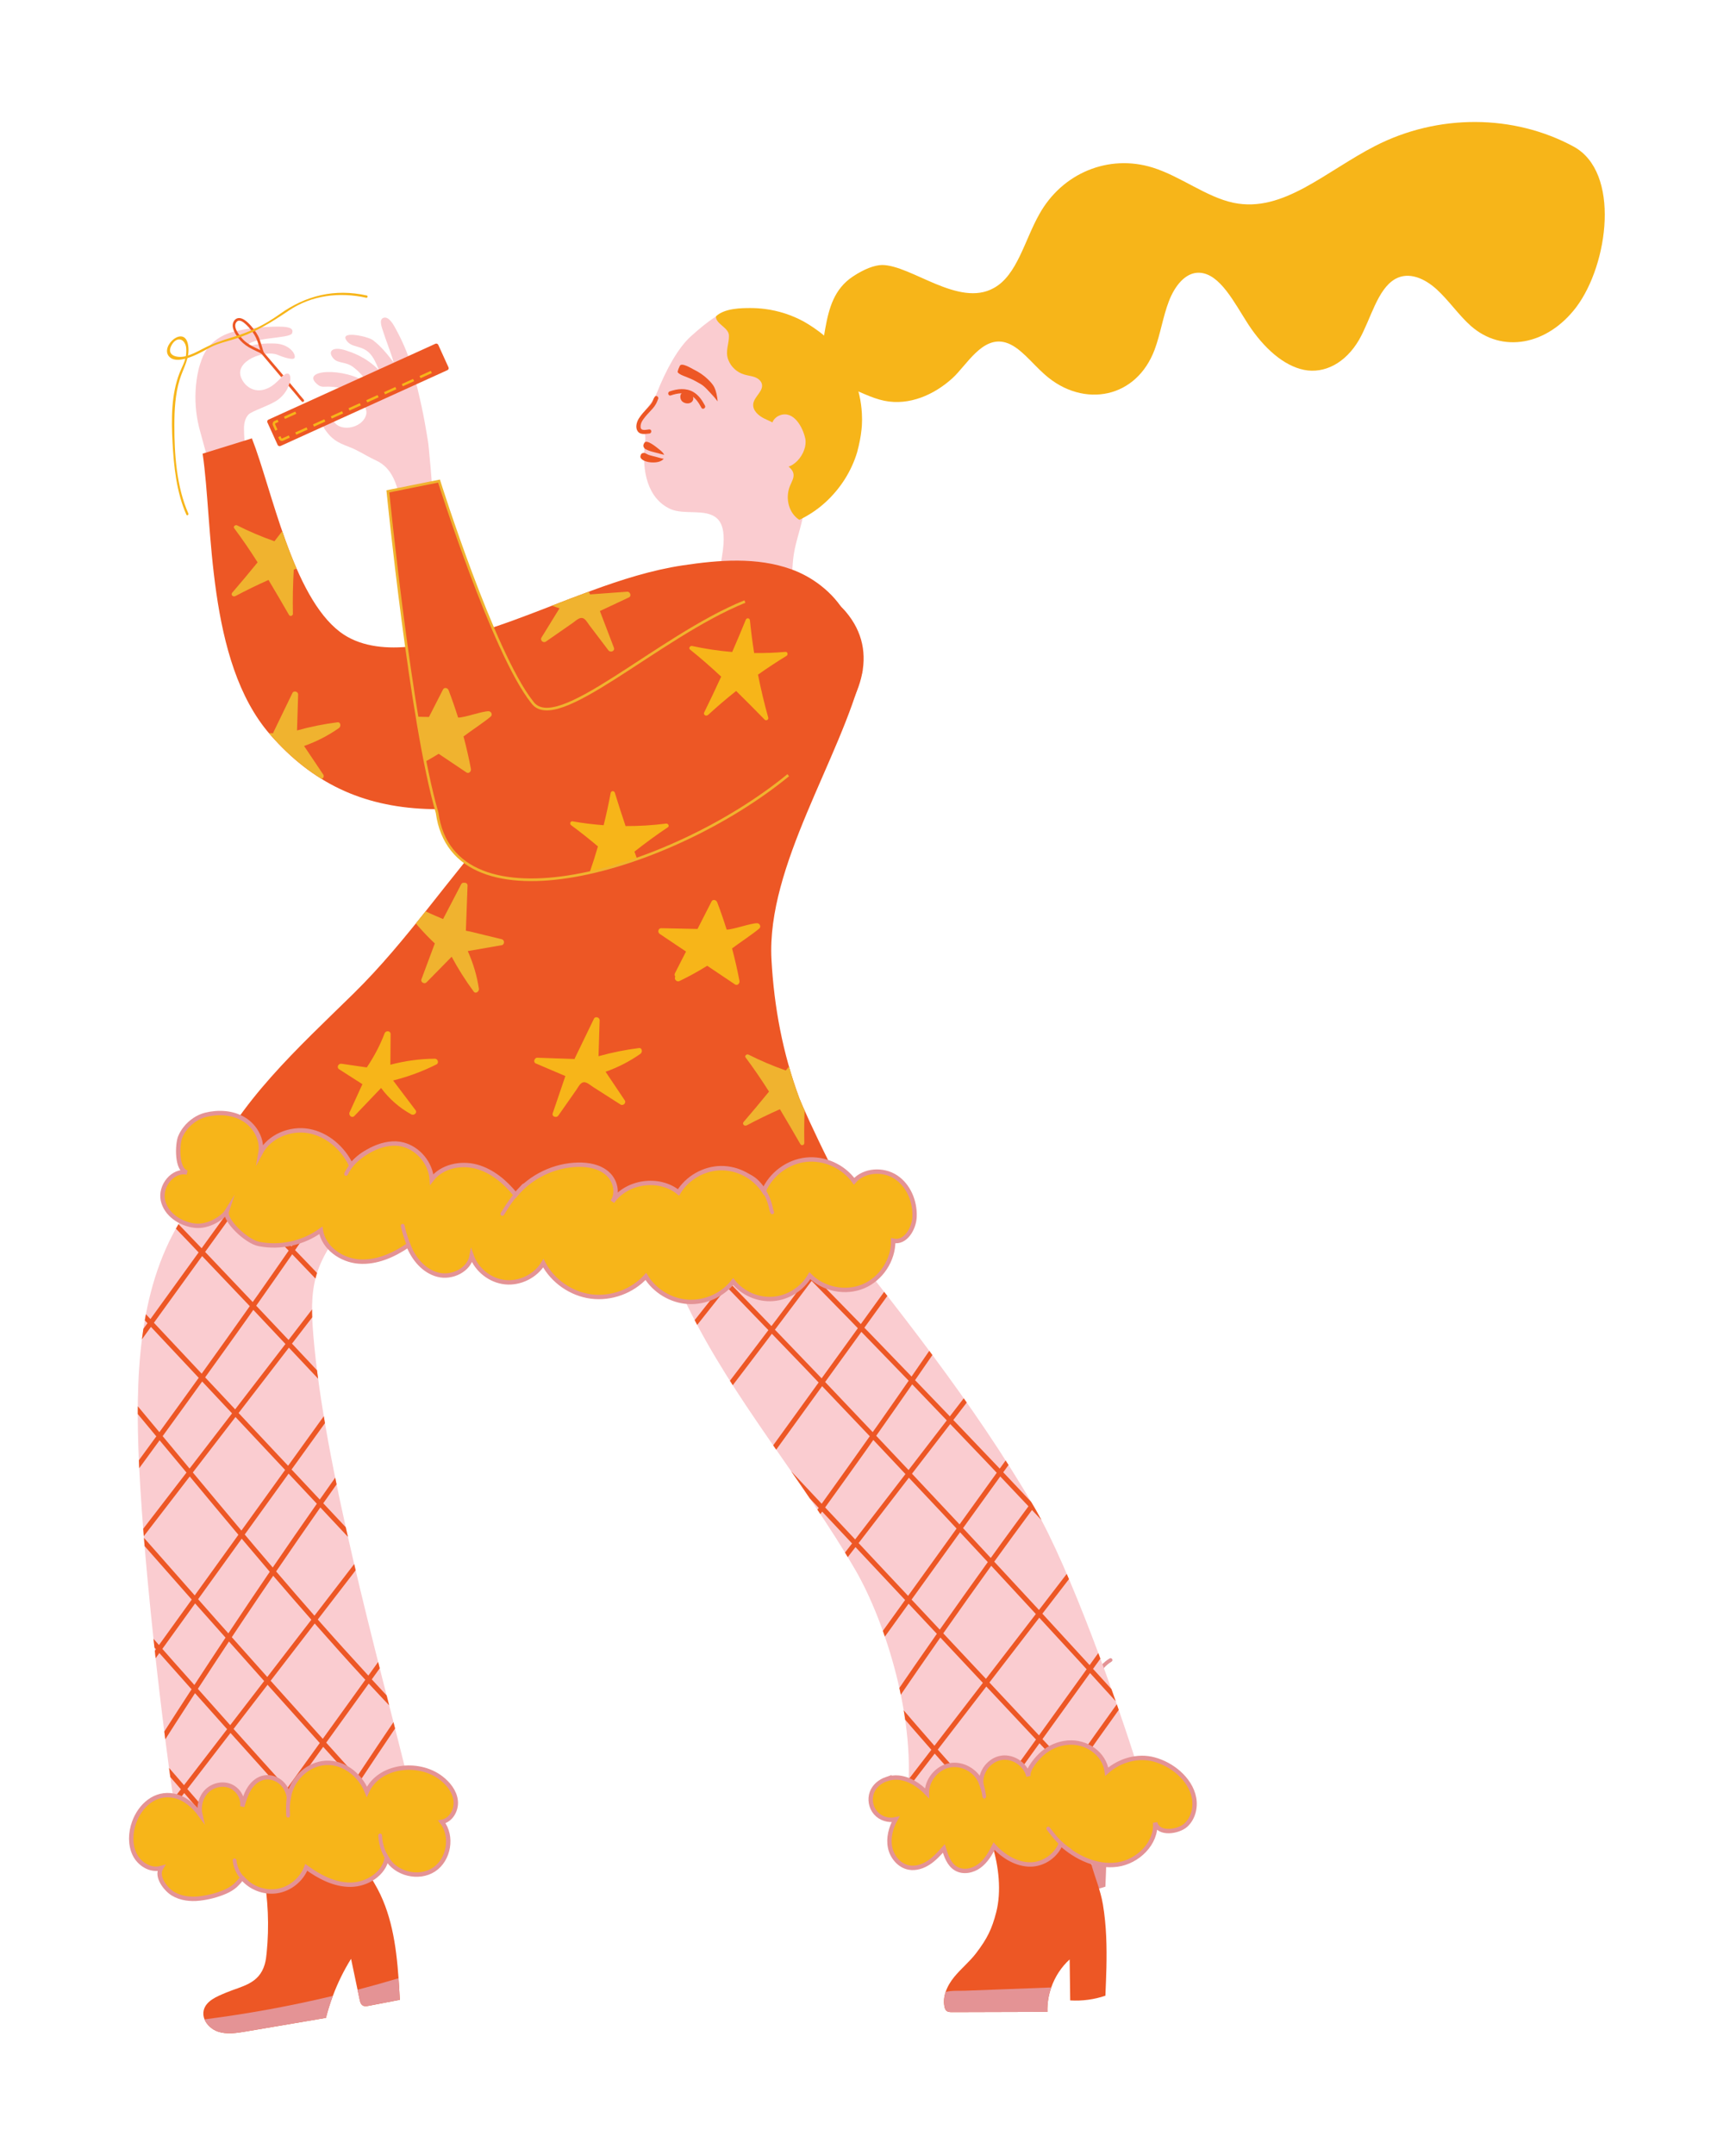<?xml version="1.0" encoding="UTF-8"?><svg id="Layer_1" xmlns="http://www.w3.org/2000/svg" xmlns:xlink="http://www.w3.org/1999/xlink" viewBox="0 0 316.88 393.364"><defs><clipPath id="clippath"><path d="m57.74,232.766c1.135-3.899,3.655-7.224,6.149-10.429,11.057-14.213,22.608-28.041,34.626-41.451l-9.625-17.765c-11.93,14.34-23.922,28.743-37.9,41.095-5.863,5.181-12.136,10.068-16.642,16.464-8.662,12.298-9.592,28.337-9.098,43.372.605,18.438,4.336,51.486,7.222,69.72,13.784-.474,29.489-3.549,42.112-8.529-5.727-23.096-15.434-57.834-17.386-81.504-.303-3.672-.487-7.437.543-10.975Z" style="fill:#faccd0; stroke-width:0px;"/></clipPath><clipPath id="clippath-1"><path d="m188.863,275.203c-11.237-19.305-25.314-36.775-39.203-54.269-4.339-5.465-8.698-10.992-11.795-17.245-3.097-6.253-4.877-13.368-3.735-20.252l-23.756,3.693c3.604,17.449,7.278,35.108,15.076,51.128,8.371,17.197,21.169,31.834,30.747,48.389,5.182,8.957,11.405,27.402,9.273,42.595,12.047-.791,30.794-3.242,42.379-6.13-3.797-12.256-12.523-36.806-18.985-47.909Z" style="fill:#faccd0; stroke-width:0px;"/></clipPath><clipPath id="clippath-2"><path d="m145.911,200.452c-3.026-8.166-4.625-16.665-5.092-25.346-.842-15.646,10.43-33.333,15.441-48.628.572-1.365.974-2.724,1.19-4.069.008-.032.018-.065.026-.097l-.009-.001c.577-3.741-.292-7.363-3.064-10.647-.288-.336-.587-.64-.891-.93-1.007-1.44-2.26-2.74-3.676-3.846-1.636-1.278-3.485-2.301-5.412-2.993-6.275-2.253-13.185-1.694-19.779-.707-11.761,1.762-23.155,7.501-34.728,11.356-5.184-12.129-9.78-26.74-9.78-26.74l-9.34,1.876s1.351,13.615,3.395,28.382c-4.248.349-8.729-.15-12.124-2.723-8.708-6.598-12.43-26.008-16.086-35.33l-8.999,2.784c1.935,12.898.655,37.906,12.339,51.283,7.695,8.81,16.749,13.088,28.436,13.569.613.025,1.227.029,1.84.034.062.221.124.441.187.654.554,4.088,2.365,7.023,5.067,8.999-6.587,8.104-12.709,16.535-20.337,24.024-10.078,9.893-21.017,19.693-26.877,32.84,26.516,5.874,53.242,11.775,80.395,12.32,12.5.251,28.193,1.148,39.615-4.739-1.768.911-10.998-19.331-11.737-21.324Z" style="fill:none; stroke-width:0px;"/></clipPath></defs><path d="m200.121,306.22c-.05,0-.097-.013-.144-.034-.172-.078-.247-.285-.166-.454.582-1.249,1.55-2.329,2.724-3.046.16-.1.373-.053.47.113.1.16.05.373-.113.47-1.058.648-1.932,1.628-2.461,2.752-.056.125-.182.2-.31.2Z" style="fill:#e49395; stroke-width:0px;"/><path d="m201.955,339.325c-.04,1.674-.112,3.348-.183,5.013-2.058.701-4.254.995-6.423.857-.018-1.344-.036-2.683-.054-4.022,2.29-.312,4.54-.937,6.66-1.848Z" style="fill:#e49395; stroke-width:0px;"/><path d="m58.513,75.673c-.193-1.281,1.744-.755,2.178.691.824,2.746,5.548,1.935,6.164-.755.258-1.127-.957-2.439-1.727-3.258-1.241-1.319-3.297-1.738-5.126-1.787-.667-.018-1.329.171-1.937-.303-3.61-2.814,4.736-3.41,9.266-.19-1.095-1.455-1.756-2.236-2.874-3.085-1.335-1.013-2.749-.624-3.567-1.528-1.186-1.309-.225-2.317,2.26-1.494.908.301,3.588,1.097,6.031,3.609-1.153-2.999-2.038-3.786-4.002-4.308-.949-.252-1.579-.538-2.003-1.236-1.051-1.729,4.052-.625,4.925.072.608.486,1.879,1.486,3.759,4.076-.256-1.169-1.577-4.499-1.913-5.648-.172-.59-.903-2.222.074-2.529,1.011-.319,1.894,1.429,2.259,2.096.718,1.313,1.358,2.67,1.915,4.059,1.1,2.739,1.78,5.726,2.442,8.597.456,1.978.85,3.971,1.18,5.975.164.996.368,2.01.449,3.016.063.787.687,6.933.597,7.687l-5.76,2.509c-.866-6.385-3.51-7.443-4.854-8.088-1.688-.81-2.842-1.651-4.595-2.312-2.045-.772-3.089-1.334-4.367-3.187-.564-.818-.693-2.142-.774-2.68Z" style="fill:#faccd0; stroke-width:0px;"/><path d="m36.226,67.513c.14-.616.344-1.21.552-1.806,1.218-3.507,4.188-4.79,6.193-5.252,1.833-.422,3.7-.691,5.578-.779,3.483-.163,5.228-.089,4.765,1.149-.384,1.028-7.901.679-8.166,2.413-.024.158,1.198-.665,4.983-.548,2.793.087,3.997,2.078,3.614,2.663-.306.467-2.399-.296-3.104-.599-2.177-.933-7.857,1.049-6.642,4.131.638,1.619,2.189,2.587,3.799,2.31,2.576-.444,3.67-2.983,4.62-3.021,1.111-.044.666,3.021-1.644,4.753-1.437,1.078-4.826,2.077-5.434,2.749-.433.478-.659,1.101-.752,1.731-.047.32-.06.643-.052.966.002.08.001.144.011.247.013.233.011.467.012.7.002.022.007.047.009.068.02.366.036.736.087,1.099.057.4.117.79.216,1.182.176.697.307,1.403.528,2.087.19.589.416,1.165.624,1.748.082.23.163.46.245.689.111.311.261.605.377.915.204.547,1.291,2.883,1.211,2.929-.278.158-.605.245-.908.339-.788.245-1.595.404-2.414.494-.473.052-.949.112-1.425.121-.295.006-.581.024-.873.061-.308.039-.62.049-.929.077-.246.023-.49.059-.737.072-.154.008-.309.043-.463.045-.119.002-.132-.015-.189-.125-.321-.614-.442-1.339-.603-2.005-.438-1.806-2.53-9.519-2.717-10.155-.019-.064-.037-.128-.055-.192-.334-1.174-.573-2.375-.715-3.587-.299-2.556-.17-5.164.401-7.674Z" style="fill:#faccd0; stroke-width:0px;"/><path d="m52.669,70.416c.258.305.516.611.774.916.267.316.534.632.801.948.014.017.031.025.046.037.007.013.003.029.013.042.24.319.518.608.777.911.041.048.102.077.166.083.063.006.128-.011.176-.056.054-.051.081-.12.081-.189-0-.054-.015-.107-.053-.152-.259-.304-.506-.618-.777-.911-.009-.009-.021-.015-.03-.023-.009-.019-.014-.038-.029-.056-.567-.714-1.156-1.409-1.747-2.103m-1.151-1.353c-1.156-1.358-2.311-2.717-3.467-4.075-.006-.007-.013-.009-.02-.016-.037-.09-.101-.175-.137-.264-.091-.222-.147-.465-.219-.694-.165-.525-.312-1.061-.505-1.578-.31-.831-.856-1.595-1.427-2.265-.38-.447-.801-.885-1.291-1.212-.519-.346-1.173-.55-1.7-.108-1.039.994-.159,2.476.542,3.388.523.68,1.145,1.234,1.887,1.672.486.287.996.53,1.506.771.251.119.549.232.772.403.072.055.129.131.204.182.007.011.009.023.019.034,1.153,1.364,2.306,2.728,3.458,4.092m-4.858-7.654c.375.636.579,1.29.798,1.987.075.24.15.479.226.719-.014-.007-.028-.015-.042-.022-.441-.225-.897-.418-1.335-.649-.796-.419-1.511-.92-2.084-1.62-.562-.686-1.646-2.107-.78-2.935.537-.451,1.306.243,1.69.606.588.557,1.116,1.218,1.526,1.913Z" style="fill:#ed5725; stroke-width:0px;"/><path d="m122.359,92.895c2.499,1.141,6.402-.118,8.462,1.666,2.238,1.938.94,6.891.531,9.559-.465,3.04-1.144,6.042-1.769,9.053-.038.183-.088.364-.132.548,5.438-.653,10.826-1.922,16.216-2.96-1.328-2.635-1.13-6.706-.857-8.976.288-2.393,1.119-4.639,1.645-6.978.78-3.471,2.562-19.578,2.527-23.44-.015-.336-.019-.671-.009-1.006-.005-.538-.009-1.075-.014-1.613-.005-.585-.02-1.202-.327-1.7-.475-.77-1.473-.996-2.365-1.153-2.582-.455-5.192-.775-7.747-1.364-2.534-.584-3.343-2.988-4.062-2.654-.667.31,1.36-5.129.161-5.318-2.324-.367-5.488,2.103-8.507,4.82-2.3,2.07-4.491,5.99-6.212,10.325-.773,1.947-3.405,4.212-3.605,6.111-.146,1.389,1.832-.067,1.459,2.768-.724,5.499.545,10.459,4.605,12.313Z" style="fill:#faccd0; stroke-width:0px;"/><path d="m124.811,68.614c.361.141.719.29,1.079.435.677.272,1.34.661,1.96,1.013.848.482,1.498,1.342,2.315,2.189.393.408.841,1.084.829.963-.091-.973-.279-1.808-.566-2.442-.286-.632-.804-1.148-1.305-1.63-.72-.692-1.588-1.254-2.477-1.692-.437-.215-2.26-1.367-2.566-.659-.207.48-.287.592-.394,1.102,0,0,.063.308,1.124.721Z" style="fill:#ed5725; stroke-width:0px;"/><path d="m122.44,72.172c1.231-.428,2.63-.643,3.799.073.82.502,1.346,1.338,1.784,2.169.229.435.887.05.659-.385-.509-.967-1.149-1.909-2.11-2.475-1.333-.786-2.93-.606-4.334-.118-.461.16-.263.897.203.736h0Z" style="fill:#ed5725; stroke-width:0px;"/><path d="m126.221,71.654c-.277-.516-1.396-.157-1.73.054-.421.266-.495,1.322.302,1.744.643.34,1.514.19,1.725-.478.062-.196.017-.511-.071-.699-.044-.095-.191-.319-.285-.388-.151-.111-.342-.072-.463-.248" style="fill:#ed5725; stroke-width:0px;"/><path d="m57.74,232.766c1.135-3.899,3.655-7.224,6.149-10.429,11.057-14.213,22.608-28.041,34.626-41.451l-9.625-17.765c-11.93,14.34-23.922,28.743-37.9,41.095-5.863,5.181-12.136,10.068-16.642,16.464-8.662,12.298-9.592,28.337-9.098,43.372.605,18.438,4.336,51.486,7.222,69.72,13.784-.474,29.489-3.549,42.112-8.529-5.727-23.096-15.434-57.834-17.386-81.504-.303-3.672-.487-7.437.543-10.975Z" style="fill:#faccd0;"/><g style="clip-path:url(#clippath);"><path d="m147.829,256.931c-6.352-6.107-12.72-12.197-19.093-18.282,2.223-2.779,4.453-5.553,6.701-8.312.941-1.154,1.883-2.306,2.828-3.456.37-.451-.273-1.102-.646-.646-3.208,3.906-6.386,7.835-9.543,11.782-1.13-1.079-2.254-2.163-3.385-3.241-1.018-.971-2.043-1.936-3.062-2.907,2.518-3.495,5.036-6.99,7.554-10.485.926-1.286,1.853-2.571,2.779-3.857.344-.478-.448-.935-.789-.461-3.403,4.724-6.807,9.448-10.21,14.172-2.584-2.46-5.175-4.912-7.762-7.368l9.979-12.965c.924-1.2,1.847-2.4,2.771-3.6.359-.466-.435-.922-.789-.461-4.207,5.466-8.415,10.932-12.622,16.398-2.974-2.823-5.942-5.651-8.921-8.469,2.494-3.124,5-6.238,7.526-9.337.941-1.154,1.883-2.306,2.828-3.456.37-.451-.273-1.102-.646-.646-3.487,4.246-6.937,8.523-10.364,12.817-.503-.475-1.003-.954-1.506-1.429-1.639-1.549-3.286-3.089-4.926-4.636,2.786-3.868,5.573-7.735,8.359-11.602.926-1.286,1.853-2.571,2.779-3.857.344-.478-.448-.935-.789-.461-3.672,5.097-7.345,10.195-11.017,15.292-2.604-2.457-5.214-4.909-7.822-7.362,3.615-4.697,7.231-9.394,10.847-14.091.924-1.2,1.847-2.4,2.771-3.6.359-.466-.435-.922-.789-.461-4.497,5.843-8.995,11.685-13.492,17.528-2.869-2.698-5.731-5.405-8.604-8.098,3.312-5.008,6.607-10.028,9.863-15.073.886-1.373,1.77-2.746,2.652-4.121.319-.497-.472-.956-.789-.462-4.088,6.37-8.233,12.702-12.403,19.019-2.653-2.486-5.318-4.96-7.975-7.442,1.962-2.714,3.924-5.428,5.886-8.142.81-1.121,1.621-2.242,2.432-3.364.345-.477-.448-.934-.789-.462-2.733,3.78-5.466,7.561-8.199,11.341-2.826-2.64-5.652-5.279-8.481-7.914,1.156-1.595,2.321-3.184,3.474-4.783.779-1.081,1.558-2.163,2.336-3.245.344-.478-.449-.935-.789-.462-1.888,2.627-3.799,5.237-5.699,7.855-1.863-1.734-3.717-3.476-5.582-5.209-.378-.351-.758-.7-1.135-1.05.342-.438.686-.875,1.028-1.313.727-.931,1.453-1.862,2.179-2.794.358-.459-.285-1.11-.646-.646-1.075,1.379-2.155,2.755-3.232,4.133-2.294-2.13-4.596-4.25-6.893-6.377.435-.493.864-.991,1.3-1.483.813-.916,1.627-1.83,2.442-2.743.391-.438-.254-1.087-.646-.646-1.261,1.413-2.501,2.844-3.755,4.262-1.657-1.534-3.314-3.067-4.971-4.599.142-.383-.287-.797-.625-.579-2.825-2.611-5.642-5.231-8.472-7.838-.985-.908-1.971-1.815-2.957-2.722-.432-.398-1.081.247-.646.646,3.828,3.523,7.641,7.062,11.461,10.593-1.897,2.219-3.784,4.448-5.679,6.67-4.164-4.396-8.313-8.806-12.445-13.232-1.015-1.087-2.029-2.176-3.042-3.265-.402-.432-1.047.216-.646.646,5.154,5.54,10.341,11.048,15.545,16.541-1.716,2.012-3.427,4.028-5.143,6.041-4.511-4.882-9.021-9.764-13.532-14.645-1.009-1.092-2.018-2.185-3.028-3.277-.4-.433-1.045.215-.646.646,5.537,5.992,11.073,11.984,16.61,17.976-1.432,1.681-2.868,3.357-4.293,5.043-.641.757-1.274,1.521-1.914,2.279-4.633-4.895-9.266-9.79-13.899-14.686l-2.88-3.043c-.405-.428-1.051.219-.646.646,5.611,5.929,11.223,11.857,16.834,17.786-2.443,2.895-4.873,5.801-7.31,8.702-5.953-5.947-11.922-11.878-17.924-17.776-1.037-1.019-2.075-2.037-3.113-3.054-.421-.412-1.068.234-.646.646,7.067,6.925,14.093,13.893,21.093,20.886-2.091,2.489-4.19,4.971-6.272,7.466-.217.26-.431.522-.648.782-6.406-6.524-12.83-13.03-19.29-19.5-1.061-1.063-2.123-2.124-3.185-3.186-.417-.416-1.063.23-.646.646,7.551,7.543,15.059,15.128,22.537,22.744-3.016,3.618-6.013,7.251-9.017,10.878-6.333-6.75-12.666-13.501-19-20.251-1.016-1.083-2.032-2.166-3.047-3.248-.403-.43-1.049.217-.646.646,7.369,7.854,14.737,15.708,22.106,23.562-1.902,2.297-3.814,4.586-5.71,6.888-.223.271-.444.545-.667.816-5.044-5.247-10.201-10.386-15.538-15.336-1.106-1.026-2.22-2.044-3.339-3.054-.436-.393-1.084.251-.646.646,6.547,5.908,12.838,12.09,18.948,18.447-2.872,3.491-5.725,6.997-8.586,10.497-2.938-3.472-5.874-6.945-8.799-10.428-.927-1.104-1.854-2.209-2.781-3.314-.378-.452-1.022.198-.646.646,3.868,4.615,7.747,9.22,11.636,13.817-1.998,2.445-4.006,4.881-5.997,7.332-.074.092-.148.184-.223.276-2.584-3.09-5.17-6.179-7.742-9.28-.897-1.081-1.794-2.163-2.689-3.246-.375-.454-1.019.196-.646.646,3.485,4.212,6.983,8.413,10.49,12.607-2.46,3.03-4.902,6.075-7.354,9.112-2.105-2.549-4.228-5.083-6.327-7.637-.839-1.02-1.677-2.04-2.514-3.061-.373-.455-1.017.195-.646.646,2.955,3.602,5.94,7.179,8.907,10.771-1.873,2.321-3.747,4.64-5.618,6.962-2.227-2.535-4.449-5.074-6.686-7.601-.907-1.025-1.815-2.049-2.724-3.072-.391-.441-1.036.208-.646.646,3.17,3.571,6.326,7.155,9.478,10.743-.447.555-.897,1.108-1.343,1.664-.679.847-1.357,1.694-2.035,2.541-.364.455.279,1.106.646.646,1.111-1.388,2.231-2.769,3.347-4.154,2.058,2.345,4.106,4.699,6.156,7.051-3.213,4.478-6.408,8.969-9.557,13.493-.7,1.005-1.397,2.01-2.094,3.017-.336.485.456.943.789.461,3.776-5.457,7.612-10.872,11.475-16.267,1.766,2.027,3.538,4.049,5.298,6.082.401.463.797.929,1.198,1.392-1.69,2.107-3.377,4.216-5.071,6.321-.741.92-1.481,1.84-2.222,2.76-.366.454.277,1.105.646.646,2.421-3.005,4.833-6.018,7.249-9.027,2.583,2.99,5.16,5.984,7.729,8.985-3.434,4.292-6.876,8.578-10.339,12.848-.813,1.003-1.627,2.005-2.442,3.006-.368.453.275,1.103.646.646,4.269-5.248,8.509-10.519,12.737-15.8,3.308,3.867,6.603,7.745,9.889,11.631l-10.901,15.078c-.811,1.121-1.621,2.242-2.432,3.364-.345.477.448.934.789.461l13.15-18.189c.404.477.811.952,1.214,1.429,2.17,2.571,4.326,5.155,6.487,7.735-7.242,9.378-14.566,18.695-21.991,27.929-.992,1.233-1.985,2.465-2.98,3.696-.367.454.276,1.104.646.646,8.151-10.085,16.195-20.255,24.129-30.512.268-.346.531-.695.798-1.041,1.513,1.808,3.03,3.612,4.538,5.424l-17.326,22.508c-.924,1.2-1.847,2.4-2.771,3.6-.359.466.435.922.789.461,6.633-8.618,13.267-17.235,19.9-25.853,3.108,3.736,6.211,7.477,9.299,11.229.187.228.372.457.559.684-6.504,9.028-13.008,18.055-19.513,27.083-.926,1.286-1.853,2.571-2.779,3.857-.344.478.448.935.789.461,7.366-10.224,14.732-20.448,22.099-30.672,2.201,2.678,4.392,5.364,6.582,8.051-3.773,6.058-7.512,12.136-11.173,18.261-.764,1.278-1.525,2.557-2.284,3.838-.301.507.489.968.789.461,4.343-7.325,8.765-14.602,13.262-21.834,1.405,1.725,2.809,3.451,4.21,5.179l-15.467,20.094c-.924,1.2-1.847,2.4-2.771,3.6-.359.466.435.922.789.461,6.011-7.81,12.023-15.619,18.034-23.429,2.694,3.327,5.388,6.654,8.067,9.994.579.722,1.151,1.448,1.73,2.171-5.862,8.136-11.723,16.272-17.585,24.408-.926,1.286-1.853,2.571-2.779,3.857-.344.478.448.935.789.461,6.721-9.329,13.443-18.658,20.164-27.987,2.223,2.78,4.442,5.562,6.654,8.351-3.138,5.071-6.251,10.158-9.31,15.277-.764,1.278-1.525,2.557-2.284,3.838-.301.507.489.968.789.461,3.741-6.311,7.548-12.583,11.405-18.823,3.78,4.769,7.546,9.547,11.293,14.341.843,1.078,1.685,2.157,2.526,3.237.361.464,1.004-.188.646-.646-4.626-5.937-9.287-11.848-13.963-17.747,1.881-3.038,3.77-6.07,5.678-9.091,3.119,3.544,6.222,7.103,9.353,10.637.876.988,1.752,1.976,2.628,2.964.391.441,1.036-.208.646-.646-4.058-4.571-8.084-9.171-12.122-13.759.169-.268.336-.537.506-.805,2.258-3.563,4.538-7.111,6.835-10.648,4.93,5.416,9.872,10.821,14.84,16.203.953,1.032,1.907,2.064,2.861,3.095.401.433,1.046-.215.646-.646-5.973-6.453-11.911-12.939-17.83-19.442,1.871-2.877,3.749-5.75,5.643-8.612,5.71,6.303,11.433,12.594,17.184,18.86.975,1.062,1.951,2.124,2.927,3.185.399.434,1.044-.214.646-.646-6.777-7.367-13.52-14.765-20.24-22.184,1.981-2.987,3.971-5.968,5.978-8.938.527-.78,1.062-1.554,1.592-2.333,6.393,6.658,12.991,13.118,19.868,19.276,1.124,1.006,2.255,2.004,3.393,2.993.442.385,1.091-.26.646-.646-8.149-7.087-15.893-14.621-23.369-22.412,2.803-4.115,5.626-8.216,8.48-12.296,4.837,5.155,9.674,10.311,14.51,15.466,1.016,1.083,2.032,2.166,3.047,3.248.403.43,1.049-.217.646-.646-5.889-6.277-11.778-12.554-17.668-18.831,2.822-4.027,5.663-8.041,8.533-12.034,5.632,6.196,11.249,12.405,16.834,18.643,1.002,1.119,2.002,2.238,3.002,3.359.393.44,1.037-.209.646-.646-6.61-7.404-13.262-14.771-19.939-22.116.049-.068.098-.137.147-.205,2.28-3.164,4.581-6.312,6.898-9.45,5.515,5.979,11.016,11.971,16.483,17.993.977,1.076,1.954,2.153,2.929,3.231.396.437,1.041-.211.646-.646-6.465-7.141-12.972-14.242-19.504-21.322,2.079-2.811,4.168-5.616,6.267-8.413,5.009,5.292,10.018,10.585,15.027,15.877.96,1.014,1.92,2.028,2.88,3.043.405.428,1.051-.219.646-.646-5.999-6.338-11.997-12.676-17.996-19.014,1.636-2.177,3.259-4.364,4.91-6.529,7.049,7.63,14.099,15.259,21.148,22.889,1.009,1.092,2.018,2.185,3.028,3.277.4.433,1.046-.215.646-.646-8.087-8.752-16.174-17.505-24.261-26.257.494-.648.985-1.299,1.48-1.946,2.067-2.697,4.149-5.382,6.24-8.061,7.625,7.287,15.29,14.533,23.008,21.722,1.089,1.014,2.178,2.027,3.268,3.039.431.4,1.079-.245.646-.646-8.662-8.04-17.266-16.14-25.812-24.303-.184-.175-.365-.353-.549-.528,2.65-3.39,5.319-6.765,8.004-10.128,5.38,5.137,10.763,10.272,16.128,15.426.966.928,1.932,1.856,2.898,2.785.424.408,1.072-.238.646-.646Zm-35.188-32.335c2.594,2.463,5.196,4.918,7.786,7.384-2.522,3.5-5.043,7-7.565,10.5-2.678-2.58-5.352-5.164-8.018-7.756l7.796-10.129Zm-65.875,13.712c2.199-3.124,4.393-6.251,6.57-9.391,2.108,2.188,4.207,4.385,6.309,6.58-1.436,1.866-2.872,3.731-4.308,5.597-.889,1.155-1.778,2.309-2.666,3.464-1.965-2.086-3.934-4.169-5.904-6.25Zm5.337,6.987c-3.06,3.975-6.12,7.951-9.18,11.926-1.826-1.946-3.652-3.892-5.477-5.838,2.575-3.583,5.156-7.163,7.705-10.765.365-.516.723-1.037,1.087-1.553,1.961,2.071,3.91,4.154,5.866,6.23Zm-4.829-9.268c-.379.539-.766,1.072-1.146,1.61-2.892-3.052-5.781-6.106-8.685-9.147l6.616-9.152c2.884,2.967,5.762,5.938,8.634,8.916-1.799,2.596-3.603,5.189-5.42,7.772Zm-1.681,2.362c-2.908,4.12-5.841,8.223-8.781,12.32-2.905-3.097-5.81-6.193-8.716-9.29,2.932-4.056,5.864-8.112,8.797-12.168,2.904,3.042,5.808,6.085,8.7,9.138Zm-9.322,13.079c-2.382,3.315-4.776,6.621-7.179,9.921-2.006-2.415-4.014-4.829-6.027-7.238-.745-.892-1.496-1.779-2.243-2.67,2.243-3.103,4.486-6.205,6.729-9.307,2.907,3.098,5.813,6.196,8.72,9.294Zm.631.673c1.818,1.938,3.636,3.876,5.455,5.814-2.584,3.357-5.168,6.714-7.752,10.071-1.638-1.972-3.276-3.944-4.914-5.916,2.414-3.316,4.816-6.64,7.211-9.97Zm6.084,6.484c1.493,1.592,2.987,3.184,4.48,4.776,1.525,1.626,3.05,3.251,4.575,4.877-2.658,3.689-5.316,7.379-7.974,11.068-2.967-3.526-5.922-7.061-8.868-10.605,2.595-3.372,5.191-6.744,7.786-10.116Zm8.082,7.279c-2.506-2.671-5.011-5.342-7.517-8.012,3.06-3.976,6.121-7.952,9.181-11.928,2.02,2.146,4.046,4.285,6.06,6.436.884.944,1.761,1.894,2.643,2.839l-8.849,12.282c-.506-.539-1.012-1.079-1.518-1.618Zm2.23-20.676c.019-.024.037-.049.056-.073,2.308-2.998,4.616-5.997,6.924-8.995,2.167,2.264,4.341,4.522,6.501,6.793.666.7,1.326,1.405,1.991,2.105-2.18,3.026-4.361,6.053-6.541,9.079-.082.114-.164.228-.246.341-2.887-3.091-5.786-6.171-8.685-9.25Zm7.546-9.804l6.258-8.13c2.273,2.401,4.546,4.803,6.819,7.204.465.491.93.983,1.395,1.474-2,2.776-4,5.552-6,8.329-2.817-2.966-5.643-5.922-8.471-8.877Zm-.634-.664c-2.113-2.205-4.232-4.405-6.351-6.604,1.981-2.86,3.959-5.722,5.927-8.591,2.228,2.354,4.456,4.708,6.684,7.062-2.087,2.711-4.173,5.422-6.26,8.133Zm-6.988-7.264c-2.553-2.647-5.101-5.299-7.663-7.937-.317-.326-.637-.65-.954-.976l6.172-8.537c2.789,2.947,5.579,5.895,8.368,8.842-1.968,2.874-3.941,5.744-5.923,8.608Zm-9.262-9.574c-2.803-2.882-5.613-5.756-8.428-8.627,2.139-2.861,4.275-5.723,6.404-8.591,2.735,2.889,5.47,5.779,8.204,8.668l-6.181,8.55Zm-2.088-.843c.516.53,1.028,1.064,1.544,1.595l-4.837,6.69c-.592.819-1.185,1.639-1.777,2.458-2.834-2.966-5.679-5.922-8.524-8.878,2.238-2.964,4.473-5.93,6.698-8.904,2.299,2.345,4.604,4.686,6.896,7.038Zm-8.223,8.766c.871.91,1.735,1.825,2.605,2.736-2.931,4.054-5.862,8.108-8.793,12.162-.381-.406-.763-.813-1.144-1.219-2.52-2.686-5.039-5.371-7.559-8.056,2.712-3.545,5.419-7.094,8.113-10.653.284-.375.565-.752.848-1.127,1.976,2.053,3.958,4.1,5.929,6.158Zm-10.933,11.175c1.4,1.492,2.8,2.985,4.2,4.477l-6.698,9.265c-2.833-3.374-5.677-6.74-8.547-10.082,2.177-2.824,4.359-5.644,6.526-8.475,1.506,1.605,3.012,3.211,4.518,4.816Zm-3.211,14.299c.056.066.111.133.166.199l-.545.754-7.987,11.047c-2.998-3.456-5.993-6.915-8.979-10.382,1.857-2.378,3.719-4.753,5.568-7.138,1.128-1.455,2.245-2.919,3.37-4.377,2.819,3.284,5.624,6.581,8.407,9.895Zm-2.021,4.778c.93-1.286,1.859-2.572,2.789-3.857,2.764,3.296,5.512,6.604,8.261,9.912-1.295,1.776-2.588,3.554-3.891,5.325-1.507,2.048-3.039,4.079-4.555,6.121-1.283-1.468-2.571-2.932-3.852-4.402-1.498-1.72-2.988-3.447-4.484-5.17l5.732-7.929Zm4.947,15.908c2.247-3.035,4.478-6.082,6.702-9.134,1.633,1.966,3.275,3.922,4.908,5.888l-1.426,1.852c-2.362,3.068-4.724,6.137-7.086,9.205-1.61-1.834-3.215-3.672-4.821-5.509.571-.769,1.153-1.532,1.723-2.302Zm8.203,2.667l4.002-5.199c2.8,3.368,5.597,6.74,8.417,10.092.154.183.309.364.463.546-1.173,1.628-2.346,3.256-3.519,4.884-1.484,2.061-2.969,4.121-4.454,6.182-3.14-3.55-6.277-7.103-9.404-10.665l4.495-5.84Zm7.373,14.642c2.038-2.829,4.076-5.658,6.115-8.487,1.701,2.018,3.405,4.034,5.119,6.04-2.543,3.73-5.058,7.479-7.558,11.237-.806-.907-1.617-1.81-2.422-2.718-1.036-1.167-2.065-2.341-3.1-3.51.615-.854,1.231-1.708,1.846-2.562Zm8.616-6.93c-.653-.771-1.3-1.547-1.951-2.32,2.668-3.703,5.336-7.407,8.005-11.11,1.718,1.832,3.437,3.663,5.155,5.495-2.707,3.862-5.389,7.742-8.049,11.637-1.053-1.233-2.111-2.463-3.159-3.701Zm6.598-14.186c2.34-3.248,4.679-6.495,7.019-9.742.609-.846,1.219-1.691,1.828-2.537,1.69,1.811,3.378,3.625,5.064,5.44-2.947,4.09-5.868,8.199-8.765,12.325-1.716-1.829-3.431-3.657-5.146-5.486Zm9.397-13.043c2.263-3.141,4.527-6.283,6.79-9.424,1.72,1.812,3.435,3.629,5.151,5.445-1.613,2.182-3.223,4.366-4.818,6.562-.692.952-1.375,1.91-2.064,2.865-1.687-1.815-3.367-3.637-5.059-5.448Zm7.812-9.687c-.158-.166-.317-.331-.475-.497,1.999-2.775,3.999-5.55,5.998-8.325,1.759,1.859,3.518,3.718,5.278,5.576-2.051,2.728-4.092,5.463-6.123,8.206-1.56-1.652-3.114-3.311-4.678-4.96Zm7.018-8.574c-.317-.335-.633-.669-.95-1.004,1.702-2.362,3.404-4.724,5.105-7.086.712.771,1.424,1.541,2.136,2.312,1.077,1.166,2.155,2.332,3.232,3.498-1.74,2.279-3.457,4.576-5.182,6.867-1.447-1.529-2.895-3.058-4.342-4.588Zm-1.587-1.677c-2.731-2.886-5.462-5.771-8.193-8.657,1.797-2.335,3.594-4.669,5.391-7.004,2.638,2.855,5.276,5.71,7.914,8.565-1.704,2.365-3.408,4.73-5.112,7.095Zm-8.824-9.324c-2.24-2.367-4.48-4.734-6.72-7.1,1.709-2.493,3.428-4.979,5.125-7.48l6.993,7.568c-1.799,2.337-3.599,4.675-5.398,7.013Zm-7.362-7.779c-1.9-2.008-3.8-4.015-5.7-6.023-.883-.934-1.767-1.867-2.651-2.801l5.149-7.122c.076-.105.152-.211.229-.316.878.95,1.755,1.9,2.633,2.85,1.822,1.972,3.643,3.943,5.465,5.915-1.7,2.505-3.415,5-5.124,7.498Zm-8.988-9.496c-2.732-2.886-5.464-5.773-8.196-8.659,1.104-1.487,2.214-2.97,3.315-4.459.745-1.008,1.483-2.021,2.225-3.03l8.04,8.701-5.384,7.448Zm-3.296-16.797c-1.837,2.494-3.688,4.979-5.534,7.467-2.353-2.487-4.707-4.973-7.06-7.46.706-.899,1.416-1.795,2.122-2.694,1.23-1.567,2.456-3.137,3.683-4.706,2.269,2.456,4.538,4.911,6.807,7.367-.006.008-.012.017-.019.025Zm-6.086,8.213c-2.132,2.871-4.283,5.727-6.424,8.591-2.461-2.509-4.931-5.008-7.4-7.509,2.248-2.855,4.5-5.706,6.745-8.563l7.079,7.48Zm-6.982,9.337c-1.918,2.564-3.823,5.136-5.752,7.692-.307.407-.618.812-.926,1.22-2.509-2.605-5.024-5.205-7.542-7.801,2.272-2.879,4.54-5.763,6.81-8.645,2.475,2.506,4.943,5.019,7.41,7.534Zm-7.239,9.651c-2.973,3.933-5.956,7.858-8.95,11.775-2.553-2.721-5.106-5.442-7.659-8.164,2.897-3.655,5.8-7.305,8.692-10.964.124-.156.246-.313.37-.47,2.522,2.601,5.033,5.212,7.547,7.822Zm-9.514,12.509c-2.158,2.821-4.325,5.636-6.494,8.449-2.486-2.89-4.999-5.756-7.528-8.609,2.118-2.671,4.235-5.342,6.353-8.013,2.556,2.725,5.112,5.449,7.668,8.174Zm-7.067,9.196c-.401.52-.798,1.042-1.2,1.561-2.57,3.324-5.154,6.638-7.74,9.95-2.535-2.944-5.07-5.888-7.596-8.84,2.459-3.083,4.924-6.162,7.379-9.248.544-.684,1.086-1.37,1.629-2.055,2.532,2.857,5.039,5.737,7.529,8.631Zm-9.515,12.251c-2.057,2.633-4.13,5.255-6.195,7.881-2.545-2.977-5.091-5.953-7.624-8.94,2.074-2.6,4.149-5.2,6.224-7.801,2.529,2.955,5.058,5.911,7.596,8.859Zm.6.698c2.994,3.475,5.998,6.941,9.004,10.405l-5.955,8.238c-3.091-3.581-6.175-7.168-9.25-10.763,2.066-2.628,4.143-5.246,6.201-7.88Zm9.616,11.113c.546.629,1.088,1.261,1.635,1.889,2.226,2.561,4.463,5.113,6.696,7.668-2.021,2.719-4.056,5.427-6.089,8.137-1.391-1.598-2.789-3.191-4.177-4.792-1.345-1.551-2.68-3.11-4.021-4.663l5.956-8.239Zm8.949,10.265c1.604,1.834,3.204,3.671,4.811,5.502-2.063,2.68-4.126,5.36-6.189,8.04-1.577-1.802-3.147-3.609-4.72-5.414,2.034-2.708,4.077-5.41,6.098-8.128Zm5.422,6.195c3.134,3.569,6.274,7.134,9.422,10.691-1.993,2.766-3.986,5.532-5.979,8.298-3.219-3.642-6.433-7.289-9.635-10.945l6.192-8.044Zm10.039,11.392c.074.084.148.168.222.252,1.772,2.002,3.554,3.995,5.33,5.994-1.907,2.871-3.802,5.75-5.686,8.637-1.271-1.429-2.548-2.852-3.817-4.284-.678-.765-1.351-1.535-2.028-2.301,1.993-2.766,3.986-5.532,5.978-8.298Zm6.177,6.948c2.141,2.407,4.279,4.817,6.427,7.219l-6.199,8.054c-1.973-2.204-3.937-4.416-5.903-6.626,1.883-2.889,3.769-5.774,5.676-8.647Zm.519-.786c1.709-2.57,3.426-5.134,5.155-7.69.796-1.177,1.603-2.348,2.404-3.522,2.303,2.691,4.626,5.365,6.963,8.026-2.682,3.484-5.364,6.968-8.046,10.452-2.162-2.419-4.32-4.842-6.476-7.266Zm8.093-11.995c2.669-3.908,5.354-7.805,8.068-11.682,2.588,2.758,5.176,5.517,7.764,8.275-2.946,3.828-5.892,7.655-8.838,11.482-2.349-2.676-4.678-5.37-6.993-8.076Zm8.605-12.445c2.894-4.127,5.809-8.24,8.755-12.331,2.72,2.929,5.434,5.864,8.144,8.804l-9.108,11.832-7.792-8.305Zm9.302-13.081c2.279-3.157,4.576-6.3,6.891-9.43,2.813,2.981,5.62,5.968,8.422,8.96-1.33,1.728-2.66,3.456-3.991,5.184-1.052,1.366-2.104,2.733-3.155,4.099-2.715-2.945-5.441-5.879-8.167-8.814Zm7.445-10.173c2.032-2.743,4.07-5.482,6.12-8.211,2.856,3.018,5.712,6.035,8.568,9.053l-6.252,8.122c-2.805-2.995-5.62-5.98-8.437-8.964Zm6.678-8.952c1.722-2.289,3.43-4.589,5.168-6.866,2.849,3.083,5.697,6.166,8.546,9.25-1.713,2.225-3.426,4.451-5.139,6.676-2.858-3.02-5.717-6.04-8.575-9.06Zm5.73-7.604c.301-.394.599-.791.901-1.184,1.869-2.438,3.747-4.867,5.635-7.29,2.971,2.92,5.943,5.84,8.929,8.745-.394.512-.788,1.024-1.182,1.535-1.911,2.482-3.822,4.965-5.732,7.447-2.85-3.084-5.7-6.169-8.55-9.254Zm2.906-5.277c-1.182,1.53-2.355,3.068-3.529,4.603-.071-.077-.143-.154-.214-.232-1.725-1.867-3.449-3.733-5.174-5.599.139-.193.278-.386.417-.579,1.875-2.602,3.749-5.204,5.624-7.806,1.077,1.066,2.146,2.14,3.225,3.205.874.863,1.757,1.717,2.632,2.578-.995,1.276-1.993,2.55-2.982,3.83Zm-6.51-6.126c-1.012,1.405-2.025,2.811-3.038,4.216-2.631-2.848-5.262-5.696-7.894-8.543.817-1.061,1.634-2.123,2.451-3.184,1.165-1.513,2.33-3.027,3.495-4.54,2.647,2.647,5.307,5.28,7.966,7.915-.994,1.379-1.987,2.758-2.981,4.137Zm-6.406-11.693c-1.716,2.23-3.433,4.46-5.149,6.69-2.343-2.536-4.686-5.071-7.029-7.607.434-.64.876-1.274,1.309-1.914,1.329-1.966,2.634-3.947,3.955-5.918,2.56,2.584,5.115,5.173,7.686,7.746l-.772,1.003Zm-8.919-7.356c-1.291,1.921-2.605,3.825-3.903,5.741-.803-.869-1.607-1.739-2.41-2.608l-5.669-6.136c1.749-2.419,3.498-4.838,5.246-7.257,1.289,1.314,2.57,2.637,3.862,3.948,1.406,1.427,2.824,2.843,4.233,4.266-.456.68-.902,1.366-1.359,2.045Zm-11.115-5.756l-1.498,2.072c-2.678-2.899-5.356-5.797-8.035-8.696,1.694-2.304,3.39-4.607,5.078-6.915,2.719,2.801,5.455,5.587,8.187,8.376-1.244,1.721-2.489,3.442-3.733,5.163Zm-10.156-7.299c-2.262-2.448-4.524-4.897-6.786-7.345,1.706-2.18,3.413-4.359,5.119-6.539,2.24,2.327,4.477,4.657,6.725,6.976-1.685,2.304-3.367,4.609-5.058,6.908Zm-7.408-8.018c-.68-.736-1.36-1.472-2.04-2.207-1.698-1.838-3.396-3.675-5.094-5.513,1.748-2.034,3.501-4.063,5.261-6.088.995,1.043,1.983,2.094,2.98,3.135,1.328,1.387,2.667,2.763,3.998,4.147-1.702,2.175-3.403,4.351-5.104,6.526Zm-5.622-4.739c1.684,1.823,3.368,3.645,5.052,5.468-.507.648-1.013,1.297-1.521,1.944-1.429,1.822-2.866,3.638-4.297,5.459-1.221-1.29-2.442-2.58-3.663-3.87-1.277-1.349-2.554-2.699-3.832-4.048.294-.349.583-.702.877-1.05,1.749-2.069,3.508-4.13,5.272-6.186.704.761,1.407,1.523,2.111,2.284Zm-7.955,6.604l6.618,6.992c-2.249,2.862-4.503,5.721-6.755,8.581-2.09-2.114-4.173-4.234-6.268-6.342-.539-.542-1.082-1.08-1.621-1.621,2.368-2.86,4.739-5.716,7.131-8.556.298.315.597.631.895.946Zm-.705,16.295c-1.851,2.352-3.699,4.707-5.553,7.055-.416.527-.835,1.053-1.252,1.58-2.514-2.592-5.024-5.189-7.547-7.772-.146-.149-.293-.297-.438-.446,2.283-2.808,4.575-5.608,6.881-8.396,2.642,2.654,5.277,5.316,7.909,7.98Zm-7.374,9.354c-3.011,3.811-6.032,7.616-9.049,11.423-2.637-2.811-5.275-5.622-7.912-8.434,2.129-2.69,4.254-5.384,6.405-8.056.848-1.054,1.704-2.1,2.556-3.15,2.671,2.735,5.339,5.473,8.001,8.217Zm-9.623,12.147c-2.112,2.666-4.22,5.335-6.336,7.998-1.288-1.449-2.571-2.902-3.872-4.339-1.284-1.417-2.588-2.815-3.887-4.218,2.052-2.632,4.113-5.258,6.182-7.876,2.638,2.812,5.276,5.623,7.914,8.435Zm-13.906.965c2.358,2.561,4.686,5.149,6.998,7.751-2.995,3.768-6.001,7.528-9.002,11.292-2.453-2.868-4.896-5.745-7.34-8.62,1.228-1.619,2.442-3.249,3.677-4.863,1.629-2.127,3.272-4.245,4.917-6.359.248.268.502.53.75.799Zm-5.289,16.602c.901,1.056,1.808,2.106,2.71,3.161-2.072,2.599-4.143,5.199-6.216,7.798-2.374-2.801-4.738-5.61-7.102-8.419,1.989-2.664,3.984-5.324,5.99-7.975,1.54,1.811,3.075,3.627,4.618,5.436Zm-6.298,9.075c.736.87,1.479,1.736,2.216,2.605-.326.408-.651.818-.977,1.226-2.15,2.688-4.31,5.369-6.463,8.055-2.246-2.692-4.471-5.402-6.71-8.1,2.336-3.205,4.693-6.396,7.063-9.576,1.624,1.93,3.242,3.865,4.871,5.79Zm-.328,7.244c1.049-1.311,2.094-2.625,3.141-3.937,2.536,2.989,5.072,5.978,7.619,8.957-1.439,1.829-2.869,3.664-4.314,5.488-1.037,1.309-2.083,2.611-3.122,3.918-2.456-2.926-4.93-5.837-7.378-8.769-.083-.1-.165-.2-.248-.3,1.433-1.787,2.871-3.57,4.302-5.358Zm4.763,14.092c2.209-2.782,4.394-5.583,6.59-8.374,3.083,3.605,6.179,7.198,9.278,10.789l-7.19,9.945c-3.182-3.762-6.348-7.537-9.516-11.311.279-.35.56-.699.838-1.049Zm16.478,3.124c.418.484.833.972,1.252,1.456,2.306,2.667,4.625,5.323,6.94,7.982-2.473,3.293-4.958,6.577-7.451,9.855-1.742-2.046-3.498-4.079-5.236-6.128-.904-1.067-1.798-2.143-2.701-3.21l7.196-9.954Zm8.8,10.137c1.57,1.802,3.138,3.607,4.712,5.405-2.524,3.279-5.048,6.557-7.571,9.836-1.532-1.794-3.068-3.584-4.597-5.381,2.495-3.28,4.98-6.567,7.457-9.861Zm5.322,6.099c3.157,3.605,6.318,7.207,9.491,10.798.053.059.106.119.158.178-2.48,3.442-4.96,6.885-7.44,10.327-3.277-3.807-6.525-7.638-9.788-11.456l7.579-9.847Zm10.269,11.673c1.954,2.21,3.918,4.411,5.879,6.616-1.806,2.773-3.603,5.551-5.385,8.34-.557.872-1.107,1.749-1.662,2.622-2.09-2.416-4.196-4.819-6.281-7.239,2.483-3.446,4.966-6.893,7.449-10.339Zm6.51,7.325c1.95,2.192,3.901,4.383,5.857,6.569-2.421,3.145-4.841,6.289-7.262,9.434l-.604.784c-1.683-1.937-3.366-3.875-5.045-5.815,2.331-3.67,4.682-7.328,7.053-10.972Zm6.474,7.255c2.953,3.297,5.908,6.594,8.875,9.879.302.335.607.667.91,1.002-2.582,3.583-5.163,7.166-7.745,10.75-.554-.633-1.115-1.26-1.668-1.894-2.761-3.158-5.495-6.339-8.247-9.505l7.875-10.231Zm.562-.731l6.202-8.056c3.172,3.547,6.35,7.09,9.535,10.626-1.989,2.761-3.978,5.521-5.967,8.282-3.264-3.611-6.523-7.225-9.77-10.851Zm6.768-8.793l5.53-7.185c.838-1.088,1.675-2.176,2.513-3.264,3.043,3.457,6.114,6.889,9.237,10.275-.795,1.104-1.591,2.208-2.387,3.313-1.792,2.486-3.583,4.973-5.375,7.46-3.178-3.528-6.353-7.059-9.519-10.598Zm8.604-11.178c2.953-3.837,5.906-7.673,8.859-11.509,1.755,1.87,3.51,3.741,5.264,5.611l3.807,4.057c-2.901,4.026-5.801,8.052-8.702,12.078-3.113-3.379-6.193-6.788-9.229-10.237Zm17.817-3.297c-2.798-2.982-5.596-5.964-8.393-8.947,3.034-3.942,6.068-7.883,9.102-11.825,2.401,2.605,4.806,5.206,7.199,7.819.483.527.961,1.058,1.444,1.586-2.898,4.022-5.796,8.045-8.694,12.067-.219-.233-.438-.467-.657-.7Zm1.277-21.51c.184-.239.368-.478.551-.716,2.2-2.858,4.4-5.716,6.6-8.574,2.321,2.481,4.648,4.957,6.961,7.446.488.525.972,1.054,1.46,1.58-2.049,2.843-4.097,5.687-6.146,8.53-.27.374-.539.748-.808,1.122-2.866-3.135-5.74-6.264-8.618-9.387Zm7.719-10.028c2.085-2.709,4.171-5.418,6.256-8.127,2.108,2.228,4.217,4.455,6.325,6.683.634.669,1.267,1.339,1.901,2.008-2.028,2.815-4.056,5.63-6.084,8.444-2.793-3.009-5.593-6.01-8.398-9.008Zm6.821-8.861c1.711-2.223,3.422-4.445,5.132-6.668,2.645,2.863,5.29,5.725,7.935,8.588-1.621,2.25-3.242,4.499-4.862,6.749-2.735-2.89-5.47-5.779-8.205-8.669Zm5.698-7.402c1.012-1.314,2.023-2.628,3.034-3.942,1.303-1.693,2.606-3.386,3.909-5.079,2.673,2.599,5.361,5.181,8.045,7.768-1.158,1.608-2.316,3.215-3.474,4.823-1.2,1.665-2.4,3.331-3.6,4.996-2.638-2.855-5.277-5.711-7.915-8.566Zm5.708-28.991c2.983,2.822,5.96,5.65,8.939,8.477l-7.788,10.118c-2.983-2.903-5.968-5.803-8.937-8.721,2.578-3.305,5.174-6.596,7.786-9.874Zm-7.044-6.664c.658.621,1.321,1.239,1.979,1.861,1.475,1.393,2.942,2.793,4.415,4.187-2.607,3.273-5.208,6.552-7.782,9.851-1.965-1.933-3.917-3.877-5.875-5.817,2.421-3.361,4.842-6.721,7.263-10.082Zm-8.515-8.006c2.615,2.46,5.235,4.914,7.846,7.378-2.417,3.354-4.833,6.708-7.25,10.062-2.652-2.628-5.302-5.258-7.942-7.898,2.448-3.181,4.896-6.361,7.345-9.542Zm-9.225-8.673c2.857,2.679,5.707,5.365,8.56,8.049-2.442,3.173-4.884,6.345-7.326,9.518-2.585-2.587-5.168-5.177-7.742-7.775,2.18-3.256,4.345-6.523,6.508-9.791Zm-8.673-8.114c1.682,1.572,3.372,3.136,5.053,4.71.983.92,1.961,1.847,2.943,2.767-2.155,3.261-4.306,6.526-6.481,9.775-.32-.323-.643-.644-.963-.967-2.375-2.402-4.733-4.82-7.098-7.231,2.182-3.018,4.364-6.036,6.546-9.054Zm-9.157-8.536c2.83,2.636,5.66,5.271,8.486,7.911-2.174,3.007-4.348,6.014-6.521,9.021-2.731-2.787-5.457-5.58-8.175-8.38,2.079-2.844,4.142-5.7,6.21-8.551Zm-7.42-6.917c2.251,2.091,4.493,4.191,6.741,6.284-2.06,2.838-4.109,5.684-6.178,8.516-2.241-2.311-4.483-4.62-6.715-6.94,2.05-2.62,4.103-5.239,6.152-7.86Zm-7.598-7.037c1.93,1.788,3.867,3.567,5.795,5.356.379.352.755.706,1.134,1.057-2.04,2.608-4.08,5.217-6.12,7.825-.274-.285-.551-.568-.825-.853-2.043-2.127-4.071-4.269-6.107-6.403,2.032-2.335,4.076-4.66,6.123-6.983Zm-7.231-3.273c.543-.635,1.087-1.269,1.63-1.903,1.646,1.522,3.295,3.042,4.94,4.565-2.036,2.306-4.081,4.604-6.101,6.924-1.518-1.593-3.042-3.18-4.556-4.777,1.365-1.601,2.72-3.21,4.087-4.809Zm-4.676,5.502c1.513,1.596,3.027,3.19,4.545,4.782-1.757,2.021-3.496,4.058-5.241,6.089l-4.45-4.816c1.717-2.017,3.428-4.039,5.147-6.055Zm-5.742,6.756c1.482,1.604,2.964,3.208,4.446,4.812-1,1.165-2.01,2.321-3.004,3.49-1.058,1.245-2.099,2.505-3.153,3.754l-4.497-4.751c2.062-2.441,4.138-4.871,6.208-7.304Zm-6.801,8.008c1.499,1.584,2.998,3.168,4.497,4.752-2.397,2.846-4.781,5.702-7.157,8.566-1.54-1.546-3.085-3.086-4.628-4.629,2.43-2.895,4.849-5.8,7.287-8.689Zm-7.876,9.391c1.253,1.252,2.513,2.498,3.763,3.753.29.291.578.584.868.875-2.307,2.786-4.597,5.586-6.877,8.395-1.556-1.592-3.12-3.176-4.679-4.765,2.305-2.756,4.617-5.505,6.925-8.257Zm-8.359,9.967c.281-.337.565-.672.846-1.009.849.865,1.704,1.725,2.552,2.592.712.727,1.418,1.46,2.13,2.187-.107.133-.217.263-.325.396-2.898,3.58-5.771,7.181-8.63,10.792-1.586-1.69-3.171-3.38-4.757-5.07,2.728-3.296,5.445-6.601,8.183-9.888Zm-8.771,10.598c.671.716,1.343,1.432,2.015,2.147.918.978,1.835,1.956,2.753,2.934-2.068,2.618-4.11,5.256-6.158,7.889-1.645-1.772-3.308-3.526-4.98-5.273,2.12-2.569,4.248-5.132,6.371-7.698Zm-7.761,9.378c.271-.33.545-.657.817-.987,1.679,1.754,3.333,3.53,4.984,5.309-.899,1.158-1.812,2.306-2.707,3.467-1.972,2.558-3.917,5.137-5.868,7.71-1.68-1.977-3.361-3.954-5.037-5.934,2.604-3.188,5.197-6.385,7.81-9.565Zm-8.398,10.284c1.683,1.988,3.373,3.971,5.06,5.956-2.006,2.649-4.005,5.303-5.994,7.965-1.765-2.099-3.528-4.199-5.288-6.302,2.072-2.541,4.148-5.079,6.221-7.619Zm-8.002,9.8c.395-.487.794-.971,1.189-1.456,1.769,2.114,3.549,4.219,5.324,6.328-1.749,2.345-3.493,4.694-5.223,7.054-.614.838-1.216,1.686-1.828,2.526-1.879-2.264-3.756-4.529-5.63-6.796,2.058-2.55,4.104-5.111,6.168-7.656Zm-12.344,15.322c1.866-2.314,3.729-4.631,5.595-6.945,1.885,2.281,3.767,4.564,5.657,6.841-1.718,2.361-3.419,4.735-5.123,7.106-2.038-2.338-4.083-4.671-6.13-7.003Zm6.741,7.707c1.698-2.368,3.387-4.742,5.101-7.098,1.645,1.982,3.275,3.976,4.924,5.955.585.702,1.178,1.399,1.764,2.1-1.753,2.187-3.508,4.371-5.261,6.558-2.17-2.51-4.348-5.013-6.527-7.515Zm8.081,9.305c-.315-.365-.634-.728-.95-1.093,1.75-2.182,3.504-4.361,5.254-6.543,2.532,3.034,5.083,6.052,7.624,9.078-1.714,2.155-3.436,4.304-5.156,6.455-2.256-2.634-4.507-5.272-6.772-7.897Zm7.374,8.599c1.718-2.147,3.441-4.291,5.153-6.443,3.179,3.785,6.345,7.583,9.537,11.357l-4.829,6.679c-3.277-3.873-6.563-7.738-9.862-11.593Zm14.428,16.986c-1.315-1.563-2.642-3.117-3.961-4.678l4.826-6.676c.018.021.035.042.052.062,2.615,3.09,5.257,6.158,7.881,9.241-1.173,1.54-2.343,3.082-3.524,4.617-.499.649-1.008,1.29-1.508,1.939-1.257-1.501-2.507-3.008-3.767-4.506Zm4.365,5.221c1.683-2.185,3.363-4.373,5.034-6.567,1.529,1.796,3.06,3.591,4.592,5.385-.056.073-.112.145-.168.218l-4.92,6.392c-1.509-1.812-3.024-3.619-4.538-5.428Zm5.134,6.141c.75-.975,1.5-1.949,2.251-2.924l2.843-3.693c2.46,2.878,4.902,5.771,7.37,8.643.812.945,1.634,1.881,2.446,2.825-.936,1.3-1.873,2.599-2.809,3.899-.755,1.048-1.511,2.097-2.266,3.145-3.268-3.974-6.545-7.94-9.835-11.895Zm11.982,14.495c-.514-.627-1.033-1.249-1.548-1.875,1.696-2.354,3.393-4.709,5.089-7.063,2.098,2.436,4.21,4.859,6.313,7.29-1.637,2.581-3.243,5.181-4.861,7.774-1.665-2.042-3.322-4.09-4.993-6.127Zm5.583,6.851c1.601-2.57,3.212-5.134,4.832-7.692.019-.03.039-.06.058-.091,1.662,1.92,3.322,3.842,4.987,5.759l-5.599,7.274c-1.422-1.754-2.853-3.5-4.279-5.25Zm4.867,5.972c1.37-1.78,2.74-3.56,4.111-5.34l1.506-1.956c1.859,2.139,3.702,4.292,5.565,6.427,1.454,1.666,2.924,3.317,4.38,4.981-.534.741-1.067,1.481-1.601,2.222-1.396,1.937-2.791,3.874-4.187,5.811-3.247-4.057-6.503-8.107-9.774-12.145Zm16.971,21.19c-2.087-2.631-4.17-5.266-6.267-7.889-.112-.14-.226-.28-.338-.42.535-.743,1.07-1.485,1.605-2.228l4.207-5.84c2.141,2.445,4.292,4.882,6.438,7.322-1.9,3.007-3.772,6.032-5.646,9.055Zm8.895-14.181c-.919,1.438-1.828,2.882-2.74,4.324-2.134-2.425-4.278-4.841-6.406-7.271,2.584-3.587,5.169-7.174,7.753-10.761,1.991,2.201,3.989,4.395,5.986,6.591-1.538,2.368-3.073,4.738-4.593,7.117Zm5.106-7.912c-1.519-1.67-3.045-3.334-4.56-5.007-.466-.514-.927-1.032-1.393-1.546l5.966-8.28c.026.028.051.057.077.085,1.849,2.051,3.708,4.094,5.562,6.142-1.896,2.861-3.779,5.73-5.652,8.607Zm6.172-9.389c-.874-.965-1.752-1.926-2.625-2.892-.997-1.103-1.988-2.212-2.983-3.317.921-1.278,1.841-2.556,2.762-3.833,1.668-2.315,3.336-4.63,5.004-6.945,1.782,1.926,3.585,3.832,5.398,5.728-2.541,3.738-5.056,7.494-7.556,11.259Zm8.405-12.516c-.107.157-.212.315-.319.472-.759-.794-1.531-1.576-2.284-2.376-1.04-1.104-2.059-2.226-3.089-3.34,2.902-4.028,5.804-8.056,8.706-12.083,1.721,1.834,3.441,3.668,5.162,5.502-2.748,3.926-5.476,7.866-8.176,11.825Zm8.71-12.591c-1.717-1.83-3.434-3.661-5.152-5.491,2.474-3.434,4.949-6.869,7.423-10.303l1.263-1.753c1.675,1.833,3.344,3.672,5.015,5.509-2.874,3.995-5.723,8.008-8.548,12.038Zm11.772-16.511c-.897,1.235-1.785,2.477-2.677,3.715-1.316-1.447-2.626-2.901-3.945-4.346-.355-.389-.714-.776-1.069-1.165l6.956-9.655c1.701,1.834,3.396,3.674,5.093,5.511-1.458,1.976-2.915,3.952-4.358,5.938Zm4.909-6.689c-1.375-1.49-2.743-2.986-4.121-4.473-.324-.35-.651-.697-.976-1.047,2.029-2.817,4.059-5.633,6.088-8.45,1.756,1.856,3.513,3.711,5.269,5.567-2.097,2.793-4.183,5.595-6.26,8.403Zm6.817-9.143c-1.613-1.704-3.225-3.408-4.838-5.112-.148-.157-.296-.313-.445-.47,1.619-2.247,3.237-4.493,4.856-6.74.937,1.014,1.874,2.029,2.812,3.043.846.915,1.692,1.831,2.537,2.746-1.653,2.168-3.284,4.353-4.922,6.532Zm9.598-12.63c-1.377,1.782-2.744,3.572-4.111,5.362-1.789-1.937-3.579-3.873-5.368-5.81.327-.453.653-.907.98-1.36l6.126-8.502c1.284,1.236,2.561,2.481,3.848,3.715.698.67,1.403,1.332,2.103,2.001-1.194,1.53-2.39,3.058-3.576,4.593Zm4.139-5.316c-1.996-1.909-3.982-3.829-5.972-5.745,2.523-3.502,5.046-7.004,7.569-10.506.042.04.084.08.126.12,2.099,1.999,4.187,4.008,6.283,6.01-2.684,3.361-5.357,6.732-8.007,10.121Z" style="fill:#ed5725; stroke-width:0px;"/></g><path d="m188.863,275.203c-11.237-19.305-25.314-36.775-39.203-54.269-4.339-5.465-8.698-10.992-11.795-17.245-3.097-6.253-4.877-13.368-3.735-20.252l-23.756,3.693c3.604,17.449,7.278,35.108,15.076,51.128,8.371,17.197,21.169,31.834,30.747,48.389,5.182,8.957,11.405,27.402,9.273,42.595,12.047-.791,30.794-3.242,42.379-6.13-3.797-12.256-12.523-36.806-18.985-47.909Z" style="fill:#faccd0;"/><g style="clip-path:url(#clippath-1);"><path d="m261,280.671c-6.351-6.107-12.72-12.197-19.093-18.282,2.223-2.779,4.453-5.553,6.701-8.312.941-1.154,1.883-2.306,2.828-3.456.37-.451-.273-1.102-.646-.646-3.208,3.906-6.386,7.835-9.543,11.783-1.13-1.079-2.254-2.163-3.385-3.241-1.019-.971-2.043-1.936-3.062-2.907,2.518-3.495,5.036-6.99,7.554-10.485.926-1.286,1.853-2.572,2.779-3.857.344-.478-.448-.935-.789-.461-3.404,4.724-6.807,9.448-10.21,14.172-2.584-2.46-5.175-4.912-7.762-7.368l9.979-12.965c.924-1.2,1.847-2.4,2.771-3.6.359-.466-.435-.922-.789-.461-4.207,5.466-8.415,10.932-12.622,16.398-2.974-2.823-5.942-5.651-8.921-8.469,2.494-3.124,5-6.238,7.526-9.337.941-1.154,1.883-2.306,2.828-3.456.37-.451-.273-1.102-.646-.646-3.487,4.246-6.937,8.523-10.364,12.817-.503-.475-1.003-.954-1.506-1.429-1.639-1.549-3.286-3.089-4.926-4.636,2.786-3.868,5.573-7.735,8.359-11.602.926-1.286,1.853-2.572,2.779-3.857.344-.478-.448-.935-.789-.461-3.672,5.097-7.345,10.195-11.017,15.292-2.604-2.457-5.214-4.909-7.822-7.362,3.616-4.697,7.231-9.394,10.847-14.091.924-1.2,1.847-2.4,2.771-3.6.359-.466-.435-.922-.789-.461-4.497,5.843-8.995,11.685-13.492,17.528-2.869-2.698-5.731-5.405-8.604-8.098,3.312-5.008,6.607-10.028,9.863-15.073.886-1.373,1.77-2.747,2.652-4.121.319-.497-.472-.956-.789-.461-4.088,6.37-8.233,12.702-12.403,19.019-2.653-2.486-5.318-4.96-7.975-7.442,1.962-2.714,3.924-5.428,5.886-8.142.81-1.121,1.621-2.242,2.432-3.363.345-.477-.448-.934-.789-.462-2.733,3.78-5.466,7.561-8.199,11.341-2.826-2.64-5.652-5.279-8.481-7.914,1.156-1.595,2.321-3.184,3.473-4.782.779-1.081,1.558-2.163,2.336-3.245.344-.478-.449-.935-.789-.462-1.888,2.627-3.799,5.237-5.699,7.855-1.863-1.734-3.717-3.477-5.582-5.209-.378-.351-.758-.7-1.135-1.05.342-.438.686-.875,1.028-1.313.727-.931,1.453-1.863,2.179-2.794.358-.459-.285-1.11-.646-.646-1.075,1.379-2.155,2.755-3.232,4.133-2.294-2.13-4.596-4.25-6.893-6.377.435-.493.864-.991,1.3-1.483.813-.916,1.627-1.83,2.442-2.743.391-.438-.254-1.087-.646-.646-1.261,1.413-2.501,2.844-3.756,4.262-1.657-1.534-3.314-3.067-4.971-4.6.142-.383-.287-.797-.625-.579-2.825-2.611-5.642-5.231-8.472-7.838-.985-.908-1.971-1.815-2.957-2.722-.432-.398-1.081.247-.646.646,3.828,3.523,7.641,7.062,11.461,10.593-1.898,2.219-3.784,4.448-5.679,6.67-4.164-4.396-8.313-8.806-12.445-13.232-1.015-1.087-2.029-2.176-3.042-3.265-.402-.432-1.047.216-.646.646,5.154,5.54,10.341,11.048,15.545,16.541-1.716,2.012-3.427,4.028-5.143,6.04-4.511-4.882-9.021-9.763-13.532-14.645-1.009-1.092-2.018-2.185-3.028-3.277-.4-.433-1.045.215-.646.646,5.537,5.992,11.073,11.984,16.609,17.976-1.432,1.681-2.868,3.357-4.293,5.043-.641.757-1.274,1.521-1.914,2.279-4.633-4.895-9.266-9.79-13.899-14.686l-2.88-3.043c-.405-.428-1.051.219-.646.646,5.611,5.929,11.223,11.857,16.834,17.786-2.443,2.895-4.873,5.801-7.31,8.702-5.953-5.947-11.922-11.878-17.924-17.776-1.037-1.019-2.075-2.037-3.113-3.054-.421-.412-1.068.234-.646.646,7.067,6.925,14.093,13.893,21.093,20.886-2.091,2.489-4.19,4.971-6.272,7.466-.217.26-.431.522-.648.782-6.406-6.524-12.83-13.03-19.29-19.5-1.061-1.063-2.123-2.124-3.185-3.186-.417-.416-1.063.23-.646.646,7.551,7.543,15.059,15.128,22.537,22.744-3.016,3.618-6.013,7.251-9.017,10.878-6.333-6.75-12.666-13.501-19-20.251-1.016-1.083-2.032-2.166-3.048-3.248-.403-.43-1.049.217-.646.646,7.369,7.854,14.737,15.708,22.106,23.562-1.902,2.297-3.814,4.586-5.71,6.888-.223.271-.444.545-.668.816-5.044-5.247-10.201-10.386-15.538-15.336-1.106-1.026-2.22-2.044-3.34-3.054-.436-.393-1.084.251-.646.646,6.547,5.908,12.838,12.09,18.948,18.447-2.872,3.491-5.725,6.997-8.586,10.497-2.938-3.472-5.874-6.945-8.799-10.428-.927-1.104-1.854-2.209-2.781-3.314-.378-.452-1.022.198-.646.646,3.868,4.615,7.747,9.22,11.636,13.817-1.998,2.445-4.006,4.881-5.997,7.332-.074.092-.148.184-.223.276-2.584-3.09-5.17-6.179-7.742-9.28-.897-1.081-1.794-2.163-2.689-3.245-.375-.454-1.019.196-.646.646,3.485,4.212,6.983,8.413,10.49,12.607-2.46,3.03-4.902,6.075-7.354,9.112-2.105-2.549-4.228-5.083-6.327-7.637-.839-1.02-1.677-2.04-2.514-3.061-.373-.455-1.017.195-.646.646,2.955,3.602,5.94,7.179,8.907,10.771-1.873,2.321-3.747,4.64-5.618,6.962-2.227-2.535-4.449-5.074-6.686-7.601-.907-1.025-1.815-2.049-2.724-3.072-.391-.441-1.036.208-.646.646,3.17,3.571,6.327,7.155,9.478,10.743-.447.555-.897,1.108-1.343,1.664-.679.847-1.357,1.694-2.035,2.541-.364.455.279,1.106.646.646,1.111-1.388,2.231-2.769,3.347-4.154,2.058,2.345,4.106,4.699,6.156,7.051-3.213,4.478-6.408,8.969-9.557,13.493-.7,1.005-1.397,2.01-2.094,3.017-.336.485.456.943.789.461,3.776-5.457,7.612-10.872,11.475-16.267,1.766,2.027,3.539,4.049,5.298,6.082.401.463.797.929,1.198,1.392-1.69,2.107-3.377,4.216-5.071,6.321-.741.92-1.481,1.84-2.222,2.76-.366.454.277,1.105.646.646,2.421-3.005,4.833-6.017,7.248-9.027,2.583,2.99,5.16,5.984,7.729,8.985-3.434,4.292-6.876,8.578-10.339,12.848-.813,1.003-1.627,2.005-2.442,3.006-.368.453.275,1.103.646.646,4.269-5.248,8.509-10.519,12.737-15.8,3.308,3.867,6.603,7.745,9.889,11.631l-10.901,15.078c-.81,1.121-1.621,2.242-2.432,3.364-.345.477.448.934.789.461l13.15-18.189c.404.477.811.952,1.214,1.429,2.17,2.571,4.326,5.155,6.487,7.735-7.242,9.378-14.566,18.695-21.991,27.929-.992,1.233-1.985,2.465-2.98,3.696-.367.454.276,1.104.646.646,8.151-10.085,16.195-20.255,24.129-30.512.268-.346.531-.695.798-1.041,1.513,1.808,3.03,3.612,4.538,5.424l-17.326,22.508c-.924,1.2-1.847,2.4-2.771,3.6-.359.466.435.922.789.461,6.633-8.618,13.267-17.235,19.9-25.853,3.108,3.736,6.211,7.477,9.299,11.229.187.227.372.457.559.684-6.504,9.028-13.008,18.055-19.513,27.083-.926,1.286-1.853,2.571-2.779,3.857-.344.478.448.935.789.461,7.366-10.224,14.732-20.448,22.099-30.672,2.201,2.678,4.392,5.364,6.582,8.051-3.773,6.058-7.512,12.136-11.173,18.261-.764,1.278-1.525,2.557-2.284,3.838-.301.507.489.968.789.461,4.343-7.325,8.765-14.602,13.262-21.834,1.405,1.725,2.809,3.451,4.21,5.179l-15.467,20.094c-.924,1.2-1.847,2.4-2.771,3.6-.359.466.435.922.789.461,6.011-7.81,12.023-15.619,18.034-23.429,2.694,3.327,5.388,6.654,8.067,9.994.579.722,1.152,1.448,1.73,2.171-5.862,8.136-11.723,16.272-17.585,24.408-.926,1.286-1.853,2.571-2.779,3.857-.344.478.448.935.789.461,6.721-9.329,13.443-18.658,20.164-27.987,2.223,2.78,4.442,5.562,6.654,8.351-3.138,5.071-6.251,10.158-9.31,15.277-.764,1.278-1.525,2.557-2.284,3.838-.301.507.489.968.789.461,3.741-6.311,7.548-12.583,11.405-18.823,3.78,4.769,7.546,9.547,11.293,14.341.843,1.078,1.685,2.157,2.526,3.237.361.464,1.004-.188.646-.646-4.626-5.937-9.287-11.848-13.963-17.747,1.881-3.038,3.77-6.07,5.678-9.091,3.119,3.544,6.222,7.103,9.353,10.637.876.988,1.752,1.976,2.628,2.963.391.441,1.036-.208.646-.646-4.058-4.571-8.084-9.171-12.122-13.759.169-.268.336-.537.506-.805,2.258-3.563,4.538-7.111,6.835-10.648,4.93,5.416,9.872,10.821,14.84,16.203.953,1.032,1.907,2.064,2.861,3.095.401.433,1.046-.215.646-.646-5.973-6.453-11.911-12.939-17.83-19.442,1.871-2.877,3.749-5.75,5.643-8.612,5.71,6.303,11.433,12.594,17.184,18.86.975,1.062,1.951,2.124,2.927,3.185.399.434,1.044-.214.646-.646-6.777-7.367-13.52-14.765-20.24-22.184,1.981-2.987,3.971-5.968,5.978-8.938.527-.78,1.062-1.554,1.592-2.333,6.393,6.658,12.991,13.118,19.868,19.276,1.124,1.006,2.255,2.004,3.393,2.993.442.385,1.091-.26.646-.646-8.149-7.087-15.893-14.621-23.369-22.412,2.803-4.115,5.626-8.216,8.48-12.296,4.837,5.155,9.674,10.311,14.51,15.466,1.016,1.083,2.032,2.166,3.047,3.248.403.43,1.049-.217.646-.646-5.889-6.277-11.778-12.554-17.668-18.831,2.821-4.027,5.663-8.041,8.533-12.034,5.632,6.196,11.249,12.405,16.834,18.643,1.002,1.119,2.002,2.239,3.002,3.359.393.44,1.037-.208.646-.646-6.61-7.404-13.262-14.771-19.939-22.116.049-.068.098-.137.147-.205,2.28-3.164,4.581-6.313,6.898-9.45,5.515,5.978,11.016,11.971,16.483,17.993.977,1.076,1.953,2.153,2.929,3.231.396.437,1.041-.211.646-.646-6.465-7.141-12.972-14.242-19.504-21.322,2.079-2.811,4.168-5.616,6.267-8.413,5.009,5.292,10.018,10.585,15.027,15.877.96,1.014,1.92,2.028,2.88,3.043.405.428,1.051-.219.646-.646-5.999-6.338-11.997-12.676-17.996-19.014,1.636-2.177,3.259-4.364,4.91-6.529,7.049,7.63,14.099,15.259,21.148,22.889,1.009,1.092,2.018,2.185,3.028,3.277.4.433,1.046-.215.646-.646-8.087-8.752-16.174-17.505-24.261-26.257.494-.648.985-1.299,1.48-1.946,2.067-2.697,4.149-5.382,6.24-8.061,7.625,7.287,15.29,14.533,23.008,21.722,1.088,1.014,2.178,2.027,3.268,3.039.431.4,1.079-.245.646-.646-8.662-8.04-17.266-16.14-25.812-24.303-.184-.175-.365-.353-.549-.528,2.65-3.39,5.319-6.765,8.004-10.128,5.38,5.137,10.763,10.272,16.128,15.426.966.928,1.932,1.856,2.898,2.785.424.408,1.072-.238.646-.646Zm-35.188-32.335c2.594,2.463,5.196,4.918,7.786,7.384-2.522,3.5-5.043,7-7.565,10.5-2.678-2.58-5.352-5.164-8.018-7.756l7.796-10.129Zm-65.875,13.712c2.199-3.124,4.393-6.251,6.57-9.391,2.108,2.188,4.207,4.385,6.309,6.58-1.436,1.866-2.872,3.731-4.308,5.597-.889,1.155-1.778,2.309-2.666,3.464-1.965-2.086-3.934-4.169-5.904-6.25Zm5.337,6.987c-3.06,3.975-6.12,7.951-9.18,11.926-1.826-1.946-3.652-3.892-5.477-5.838,2.575-3.583,5.156-7.163,7.705-10.765.365-.516.723-1.037,1.087-1.553,1.961,2.071,3.91,4.154,5.866,6.23Zm-4.829-9.268c-.379.539-.766,1.072-1.146,1.61-2.892-3.052-5.781-6.106-8.685-9.147l6.616-9.152c2.884,2.967,5.762,5.938,8.634,8.916-1.799,2.596-3.603,5.189-5.42,7.772Zm-1.681,2.362c-2.908,4.12-5.841,8.223-8.781,12.32-2.905-3.096-5.81-6.193-8.716-9.29,2.932-4.056,5.864-8.112,8.797-12.168,2.904,3.042,5.808,6.085,8.7,9.138Zm-9.322,13.079c-2.382,3.315-4.776,6.621-7.179,9.921-2.006-2.415-4.014-4.829-6.027-7.238-.745-.892-1.496-1.78-2.243-2.67,2.243-3.102,4.486-6.205,6.729-9.307,2.907,3.098,5.813,6.196,8.72,9.294Zm.631.673c1.818,1.938,3.636,3.876,5.455,5.814-2.584,3.357-5.168,6.714-7.752,10.071-1.639-1.972-3.276-3.944-4.914-5.916,2.414-3.316,4.816-6.64,7.211-9.97Zm6.084,6.484c1.493,1.592,2.987,3.184,4.48,4.776,1.525,1.626,3.05,3.251,4.575,4.877-2.658,3.689-5.316,7.379-7.974,11.068-2.967-3.526-5.922-7.061-8.868-10.605,2.595-3.372,5.191-6.744,7.786-10.116Zm8.082,7.279c-2.506-2.671-5.011-5.342-7.517-8.013,3.06-3.976,6.121-7.952,9.181-11.928,2.02,2.146,4.046,4.285,6.06,6.436.884.944,1.761,1.894,2.643,2.839l-8.849,12.283c-.506-.539-1.012-1.079-1.518-1.618Zm2.23-20.676c.019-.024.037-.049.056-.073,2.308-2.998,4.616-5.997,6.924-8.995,2.167,2.264,4.341,4.522,6.501,6.793.666.7,1.326,1.405,1.991,2.105-2.18,3.026-4.361,6.053-6.541,9.079-.082.114-.164.228-.246.341-2.887-3.091-5.786-6.171-8.685-9.25Zm7.546-9.804l6.258-8.13c2.273,2.401,4.546,4.803,6.819,7.204.465.491.93.983,1.395,1.474-2,2.776-4,5.552-6,8.329-2.817-2.966-5.643-5.923-8.471-8.877Zm-.634-.664c-2.113-2.205-4.232-4.405-6.351-6.604,1.981-2.86,3.959-5.722,5.927-8.591,2.228,2.354,4.456,4.708,6.684,7.062-2.087,2.711-4.173,5.422-6.26,8.133Zm-6.988-7.264c-2.553-2.647-5.101-5.299-7.663-7.937-.317-.326-.637-.65-.954-.976l6.172-8.537c2.789,2.947,5.579,5.895,8.368,8.842-1.968,2.874-3.941,5.744-5.924,8.608Zm-9.262-9.574c-2.803-2.882-5.613-5.756-8.428-8.627,2.139-2.861,4.275-5.723,6.404-8.591,2.735,2.889,5.469,5.779,8.204,8.668l-6.181,8.549Zm-2.088-.843c.516.53,1.028,1.064,1.544,1.595l-4.837,6.69c-.592.819-1.185,1.639-1.777,2.458-2.834-2.966-5.679-5.922-8.524-8.878,2.238-2.964,4.473-5.93,6.698-8.904,2.299,2.345,4.604,4.686,6.895,7.038Zm-8.222,8.766c.871.909,1.735,1.825,2.605,2.736-2.931,4.054-5.862,8.108-8.793,12.162-.381-.406-.763-.813-1.144-1.219-2.52-2.686-5.039-5.371-7.559-8.056,2.712-3.545,5.419-7.094,8.113-10.653.284-.375.565-.752.848-1.127,1.976,2.053,3.958,4.1,5.929,6.158Zm-10.933,11.175c1.4,1.492,2.8,2.985,4.2,4.477l-6.698,9.265c-2.833-3.374-5.677-6.74-8.547-10.082,2.177-2.824,4.359-5.644,6.526-8.475,1.506,1.605,3.012,3.211,4.518,4.816Zm-3.211,14.299c.056.066.111.133.166.199l-.545.754-7.987,11.047c-2.998-3.456-5.993-6.915-8.979-10.382,1.857-2.378,3.719-4.753,5.568-7.138,1.128-1.455,2.245-2.919,3.37-4.377,2.819,3.284,5.624,6.581,8.407,9.895Zm-2.021,4.778c.93-1.286,1.859-2.572,2.789-3.857,2.764,3.296,5.512,6.604,8.261,9.912-1.295,1.776-2.588,3.554-3.891,5.325-1.507,2.048-3.039,4.079-4.555,6.121-1.283-1.468-2.572-2.932-3.852-4.402-1.498-1.72-2.988-3.447-4.484-5.17l5.732-7.929Zm4.947,15.908c2.247-3.035,4.478-6.082,6.702-9.134,1.633,1.966,3.275,3.922,4.908,5.888l-1.426,1.852c-2.362,3.068-4.724,6.137-7.086,9.205-1.61-1.834-3.215-3.672-4.821-5.509.571-.769,1.153-1.532,1.723-2.302Zm8.203,2.667l4.002-5.199c2.8,3.369,5.598,6.74,8.417,10.092.154.183.309.364.463.546-1.173,1.628-2.346,3.256-3.519,4.884-1.484,2.061-2.969,4.121-4.454,6.182-3.14-3.55-6.277-7.103-9.404-10.665l4.495-5.84Zm7.373,14.642c2.038-2.829,4.076-5.658,6.115-8.487,1.701,2.018,3.405,4.034,5.119,6.04-2.543,3.73-5.058,7.479-7.558,11.237-.806-.907-1.617-1.81-2.422-2.718-1.036-1.167-2.065-2.341-3.1-3.51.615-.854,1.231-1.708,1.846-2.562Zm8.616-6.93c-.653-.771-1.3-1.547-1.951-2.32,2.668-3.703,5.336-7.407,8.005-11.11,1.718,1.832,3.437,3.663,5.155,5.495-2.707,3.862-5.389,7.742-8.049,11.637-1.053-1.233-2.111-2.463-3.159-3.701Zm6.598-14.186c2.34-3.248,4.679-6.495,7.019-9.742.609-.846,1.219-1.691,1.828-2.537,1.691,1.811,3.378,3.625,5.064,5.44-2.947,4.09-5.868,8.199-8.765,12.325-1.716-1.829-3.431-3.657-5.146-5.486Zm9.397-13.043c2.263-3.141,4.527-6.283,6.79-9.424,1.72,1.812,3.435,3.629,5.151,5.446-1.613,2.182-3.223,4.366-4.818,6.562-.692.952-1.375,1.91-2.064,2.865-1.687-1.815-3.367-3.637-5.059-5.448Zm7.812-9.687c-.158-.166-.317-.331-.475-.497,1.999-2.775,3.999-5.55,5.998-8.325,1.759,1.859,3.518,3.718,5.278,5.577-2.051,2.728-4.092,5.463-6.123,8.206-1.56-1.652-3.114-3.311-4.678-4.96Zm7.018-8.574c-.317-.335-.633-.669-.95-1.004,1.702-2.362,3.404-4.724,5.105-7.086.712.771,1.424,1.541,2.136,2.312,1.077,1.166,2.155,2.332,3.232,3.498-1.74,2.279-3.457,4.576-5.182,6.867-1.447-1.529-2.894-3.058-4.342-4.588Zm-1.587-1.677c-2.731-2.886-5.462-5.771-8.193-8.657,1.797-2.335,3.594-4.669,5.391-7.004,2.638,2.855,5.276,5.71,7.914,8.565-1.704,2.365-3.408,4.73-5.112,7.095Zm-8.824-9.324c-2.24-2.367-4.48-4.734-6.72-7.1,1.709-2.493,3.428-4.979,5.126-7.48l6.992,7.568c-1.799,2.337-3.599,4.675-5.398,7.013Zm-7.362-7.778c-1.9-2.008-3.8-4.015-5.7-6.023-.884-.934-1.767-1.867-2.651-2.801l5.149-7.122c.076-.105.152-.211.229-.316.878.95,1.755,1.9,2.633,2.85,1.822,1.972,3.643,3.943,5.465,5.915-1.7,2.505-3.415,5-5.124,7.498Zm-8.988-9.496c-2.732-2.886-5.464-5.773-8.195-8.659,1.104-1.487,2.214-2.97,3.315-4.459.745-1.008,1.483-2.021,2.225-3.03l8.04,8.701-5.384,7.447Zm-3.296-16.797c-1.837,2.494-3.688,4.979-5.534,7.467-2.353-2.486-4.707-4.973-7.06-7.46.706-.899,1.416-1.795,2.122-2.694,1.23-1.567,2.456-3.137,3.683-4.706,2.269,2.456,4.538,4.911,6.807,7.367-.006.008-.012.017-.018.025Zm-6.087,8.213c-2.132,2.871-4.283,5.727-6.424,8.591-2.461-2.509-4.931-5.008-7.4-7.509,2.248-2.855,4.5-5.706,6.745-8.563l7.079,7.48Zm-6.982,9.337c-1.918,2.564-3.823,5.136-5.752,7.692-.307.407-.618.812-.926,1.22-2.509-2.605-5.024-5.205-7.542-7.801,2.272-2.879,4.54-5.763,6.81-8.644,2.475,2.506,4.943,5.019,7.41,7.534Zm-7.239,9.651c-2.973,3.933-5.956,7.858-8.95,11.775-2.553-2.721-5.106-5.442-7.659-8.164,2.897-3.655,5.801-7.305,8.692-10.964.124-.156.247-.313.37-.47,2.522,2.601,5.033,5.212,7.547,7.822Zm-9.514,12.509c-2.158,2.822-4.325,5.636-6.494,8.449-2.486-2.89-4.999-5.757-7.528-8.609,2.118-2.671,4.235-5.342,6.353-8.013,2.556,2.725,5.112,5.449,7.668,8.174Zm-7.067,9.196c-.401.52-.798,1.042-1.2,1.561-2.57,3.324-5.154,6.638-7.74,9.95-2.535-2.944-5.07-5.888-7.596-8.84,2.459-3.083,4.924-6.162,7.379-9.248.544-.684,1.086-1.37,1.629-2.055,2.532,2.857,5.039,5.737,7.529,8.631Zm-9.515,12.251c-2.057,2.633-4.13,5.255-6.195,7.881-2.545-2.977-5.091-5.953-7.624-8.94,2.074-2.6,4.15-5.2,6.224-7.801,2.529,2.955,5.058,5.911,7.596,8.859Zm.6.698c2.994,3.475,5.998,6.941,9.004,10.405l-5.955,8.237c-3.091-3.581-6.175-7.168-9.25-10.763,2.066-2.628,4.143-5.246,6.201-7.88Zm9.616,11.113c.546.629,1.088,1.261,1.635,1.889,2.226,2.561,4.463,5.113,6.696,7.668-2.021,2.719-4.056,5.427-6.089,8.137-1.391-1.598-2.789-3.191-4.177-4.792-1.345-1.551-2.68-3.11-4.021-4.663l5.956-8.239Zm8.949,10.265c1.604,1.834,3.204,3.671,4.811,5.502-2.063,2.68-4.126,5.36-6.189,8.04-1.577-1.802-3.147-3.609-4.72-5.414,2.034-2.708,4.077-5.41,6.098-8.128Zm5.422,6.195c3.134,3.569,6.274,7.134,9.422,10.691-1.993,2.766-3.986,5.532-5.979,8.298-3.219-3.642-6.433-7.289-9.635-10.946l6.192-8.044Zm10.039,11.392c.074.084.148.168.222.252,1.772,2.002,3.554,3.995,5.33,5.994-1.907,2.871-3.802,5.75-5.686,8.637-1.271-1.429-2.548-2.852-3.817-4.284-.678-.765-1.351-1.535-2.028-2.301,1.993-2.766,3.986-5.532,5.978-8.298Zm6.177,6.948c2.141,2.407,4.279,4.817,6.427,7.219l-6.199,8.054c-1.973-2.204-3.937-4.416-5.903-6.626,1.883-2.889,3.769-5.774,5.676-8.647Zm.519-.786c1.709-2.57,3.426-5.134,5.155-7.69.796-1.177,1.603-2.348,2.404-3.522,2.303,2.691,4.626,5.365,6.963,8.026-2.682,3.484-5.364,6.968-8.046,10.452-2.162-2.419-4.32-4.842-6.476-7.266Zm8.093-11.995c2.669-3.908,5.354-7.805,8.068-11.682,2.588,2.758,5.176,5.517,7.764,8.275-2.946,3.827-5.892,7.655-8.838,11.482-2.349-2.676-4.678-5.37-6.993-8.076Zm8.605-12.445c2.894-4.127,5.809-8.24,8.755-12.331,2.72,2.929,5.434,5.864,8.144,8.803l-9.108,11.832-7.792-8.305Zm9.302-13.081c2.279-3.157,4.576-6.3,6.891-9.43,2.814,2.981,5.62,5.968,8.422,8.96-1.33,1.728-2.66,3.456-3.991,5.185-1.052,1.366-2.104,2.733-3.155,4.099-2.715-2.945-5.441-5.879-8.167-8.814Zm7.444-10.173c2.032-2.743,4.07-5.482,6.12-8.211,2.856,3.018,5.712,6.035,8.568,9.053l-6.252,8.122c-2.805-2.995-5.62-5.98-8.437-8.964Zm6.678-8.952c1.722-2.289,3.43-4.589,5.168-6.865,2.849,3.083,5.697,6.166,8.546,9.25-1.713,2.225-3.426,4.451-5.139,6.676-2.858-3.02-5.717-6.04-8.575-9.06Zm5.73-7.604c.301-.394.599-.791.901-1.184,1.868-2.438,3.747-4.867,5.635-7.29,2.971,2.92,5.943,5.84,8.929,8.745-.394.512-.788,1.024-1.182,1.535-1.911,2.482-3.822,4.965-5.732,7.447-2.85-3.085-5.7-6.169-8.55-9.254Zm2.906-5.277c-1.182,1.53-2.355,3.068-3.529,4.603-.071-.077-.143-.154-.214-.232-1.725-1.867-3.449-3.733-5.174-5.599.139-.193.278-.386.417-.58,1.875-2.602,3.749-5.204,5.624-7.806,1.077,1.066,2.146,2.14,3.225,3.205.874.863,1.757,1.717,2.632,2.578-.995,1.276-1.993,2.55-2.982,3.83Zm-6.51-6.126c-1.012,1.405-2.025,2.811-3.038,4.216-2.631-2.848-5.262-5.695-7.894-8.543.817-1.062,1.634-2.123,2.451-3.184,1.165-1.513,2.33-3.027,3.495-4.54,2.647,2.647,5.307,5.28,7.966,7.915-.994,1.379-1.987,2.758-2.981,4.137Zm-6.406-11.693c-1.716,2.23-3.433,4.46-5.149,6.689-2.343-2.536-4.686-5.071-7.029-7.607.434-.64.876-1.274,1.309-1.914,1.329-1.966,2.634-3.947,3.955-5.918,2.56,2.584,5.115,5.173,7.686,7.746l-.772,1.003Zm-8.919-7.356c-1.291,1.921-2.605,3.825-3.903,5.741-.803-.869-1.607-1.739-2.41-2.608l-5.67-6.136c1.749-2.419,3.498-4.838,5.246-7.257,1.289,1.314,2.57,2.637,3.862,3.948,1.406,1.427,2.824,2.843,4.233,4.266-.456.68-.902,1.366-1.359,2.045Zm-11.115-5.756l-1.498,2.072c-2.678-2.899-5.356-5.797-8.035-8.696,1.694-2.304,3.39-4.607,5.078-6.915,2.719,2.801,5.455,5.587,8.187,8.376-1.244,1.721-2.489,3.442-3.733,5.163Zm-10.156-7.299c-2.262-2.448-4.524-4.897-6.786-7.345,1.706-2.18,3.413-4.359,5.119-6.539,2.24,2.327,4.477,4.657,6.726,6.976-1.685,2.304-3.367,4.609-5.058,6.908Zm-7.408-8.017c-.68-.736-1.36-1.472-2.04-2.208-1.698-1.838-3.396-3.675-5.094-5.513,1.748-2.034,3.501-4.063,5.261-6.087.995,1.043,1.983,2.094,2.98,3.135,1.328,1.387,2.667,2.763,3.998,4.147-1.702,2.175-3.403,4.351-5.104,6.526Zm-5.622-4.739c1.684,1.823,3.368,3.645,5.052,5.468-.507.648-1.013,1.297-1.521,1.944-1.429,1.822-2.866,3.638-4.297,5.459-1.221-1.29-2.442-2.58-3.663-3.87-1.277-1.349-2.554-2.699-3.832-4.048.294-.349.583-.702.877-1.05,1.749-2.069,3.508-4.13,5.272-6.186.704.761,1.407,1.523,2.111,2.284Zm-7.955,6.604l6.618,6.992c-2.249,2.862-4.503,5.721-6.755,8.581-2.09-2.114-4.173-4.234-6.268-6.342-.539-.542-1.082-1.08-1.621-1.621,2.368-2.859,4.739-5.716,7.131-8.556.298.315.597.631.895.946Zm-.705,16.295c-1.851,2.352-3.699,4.706-5.553,7.055-.416.527-.835,1.053-1.252,1.58-2.514-2.592-5.024-5.189-7.547-7.772-.146-.149-.293-.297-.438-.447,2.283-2.808,4.575-5.608,6.881-8.396,2.642,2.654,5.277,5.316,7.909,7.98Zm-7.374,9.354c-3.012,3.811-6.032,7.616-9.049,11.423-2.637-2.811-5.275-5.622-7.912-8.434,2.129-2.69,4.254-5.384,6.405-8.056.848-1.054,1.704-2.1,2.556-3.15,2.671,2.735,5.339,5.473,8.001,8.217Zm-9.623,12.147c-2.112,2.666-4.22,5.335-6.336,7.998-1.288-1.449-2.571-2.902-3.873-4.339-1.284-1.417-2.588-2.815-3.887-4.218,2.052-2.632,4.112-5.258,6.182-7.876,2.638,2.812,5.276,5.623,7.914,8.435Zm-13.906.965c2.358,2.561,4.686,5.149,6.998,7.751-2.995,3.768-6.001,7.528-9.002,11.292-2.453-2.868-4.896-5.745-7.34-8.62,1.228-1.619,2.442-3.249,3.677-4.863,1.629-2.127,3.272-4.245,4.917-6.359.248.268.502.53.75.799Zm-5.289,16.602c.901,1.056,1.808,2.106,2.71,3.161-2.073,2.599-4.143,5.199-6.216,7.798-2.374-2.801-4.738-5.61-7.102-8.419,1.989-2.664,3.984-5.324,5.99-7.975,1.54,1.811,3.075,3.627,4.618,5.436Zm-6.298,9.075c.736.87,1.479,1.736,2.216,2.605-.326.408-.651.818-.977,1.226-2.15,2.688-4.31,5.369-6.463,8.055-2.246-2.692-4.471-5.402-6.71-8.1,2.336-3.205,4.692-6.396,7.063-9.576,1.624,1.93,3.242,3.865,4.871,5.79Zm-.328,7.244c1.049-1.311,2.094-2.625,3.141-3.937,2.536,2.989,5.072,5.978,7.619,8.957-1.439,1.829-2.87,3.664-4.314,5.488-1.037,1.309-2.083,2.611-3.122,3.918-2.456-2.926-4.93-5.837-7.378-8.77-.083-.1-.165-.2-.248-.299,1.433-1.787,2.871-3.57,4.302-5.358Zm4.763,14.092c2.209-2.782,4.394-5.583,6.59-8.374,3.083,3.605,6.179,7.198,9.278,10.789l-7.19,9.945c-3.182-3.762-6.348-7.538-9.516-11.311.279-.35.56-.699.838-1.049Zm16.478,3.124c.418.484.833.972,1.252,1.456,2.306,2.667,4.625,5.323,6.94,7.982-2.473,3.293-4.958,6.577-7.451,9.855-1.742-2.046-3.499-4.079-5.236-6.129-.904-1.067-1.798-2.143-2.701-3.21l7.196-9.954Zm8.8,10.137c1.57,1.802,3.138,3.607,4.712,5.405-2.524,3.279-5.048,6.557-7.571,9.836-1.532-1.794-3.068-3.584-4.597-5.381,2.495-3.28,4.98-6.567,7.457-9.861Zm5.322,6.099c3.157,3.605,6.318,7.207,9.491,10.798.053.059.106.119.158.178-2.48,3.442-4.96,6.885-7.44,10.327-3.277-3.807-6.525-7.638-9.788-11.456l7.579-9.847Zm10.269,11.673c1.954,2.21,3.918,4.411,5.879,6.616-1.806,2.773-3.603,5.551-5.385,8.34-.557.872-1.107,1.749-1.662,2.622-2.09-2.416-4.196-4.819-6.281-7.239,2.483-3.446,4.966-6.893,7.449-10.339Zm6.51,7.325c1.95,2.191,3.901,4.383,5.857,6.569-2.421,3.145-4.841,6.289-7.262,9.434l-.604.784c-1.683-1.937-3.366-3.875-5.045-5.815,2.331-3.67,4.682-7.328,7.053-10.972Zm6.474,7.255c2.953,3.297,5.907,6.594,8.875,9.879.302.335.607.667.91,1.002-2.582,3.583-5.163,7.166-7.745,10.749-.554-.633-1.115-1.26-1.668-1.894-2.761-3.158-5.495-6.339-8.247-9.505l7.875-10.231Zm.562-.731l6.201-8.057c3.172,3.547,6.35,7.09,9.535,10.626-1.989,2.761-3.978,5.521-5.967,8.282-3.264-3.611-6.523-7.225-9.77-10.851Zm6.768-8.793l5.53-7.185c.838-1.088,1.675-2.176,2.513-3.264,3.044,3.457,6.114,6.889,9.237,10.275-.795,1.104-1.591,2.208-2.387,3.313-1.792,2.486-3.583,4.973-5.375,7.46-3.178-3.528-6.353-7.059-9.518-10.598Zm8.604-11.178c2.953-3.837,5.906-7.673,8.859-11.509,1.755,1.87,3.51,3.741,5.264,5.611l3.807,4.057c-2.901,4.026-5.801,8.052-8.702,12.078-3.113-3.379-6.193-6.788-9.229-10.237Zm17.818-3.297c-2.798-2.982-5.596-5.964-8.393-8.947,3.034-3.942,6.068-7.883,9.102-11.825,2.401,2.605,4.806,5.206,7.199,7.819.483.527.961,1.058,1.444,1.586-2.898,4.022-5.796,8.044-8.694,12.067-.219-.233-.438-.467-.657-.7Zm1.277-21.51c.184-.239.368-.478.551-.716,2.2-2.858,4.4-5.716,6.6-8.574,2.321,2.481,4.648,4.957,6.961,7.446.488.525.972,1.054,1.46,1.58-2.049,2.844-4.097,5.687-6.146,8.53-.269.374-.539.748-.808,1.122-2.866-3.135-5.74-6.264-8.618-9.387Zm7.719-10.028c2.085-2.709,4.171-5.418,6.256-8.127,2.108,2.228,4.217,4.455,6.325,6.683.634.669,1.267,1.339,1.901,2.008-2.028,2.815-4.056,5.63-6.084,8.444-2.793-3.009-5.593-6.01-8.398-9.008Zm6.82-8.861c1.711-2.223,3.422-4.445,5.132-6.668,2.645,2.863,5.29,5.725,7.935,8.588-1.621,2.25-3.242,4.499-4.862,6.749-2.735-2.89-5.47-5.779-8.205-8.669Zm5.698-7.402c1.012-1.314,2.023-2.628,3.034-3.942,1.303-1.693,2.606-3.386,3.909-5.079,2.673,2.599,5.361,5.181,8.045,7.768-1.158,1.607-2.316,3.215-3.474,4.822-1.2,1.665-2.4,3.331-3.6,4.996-2.638-2.855-5.277-5.711-7.915-8.566Zm5.708-28.991c2.983,2.822,5.96,5.65,8.939,8.477l-7.788,10.118c-2.983-2.903-5.968-5.803-8.937-8.721,2.578-3.305,5.174-6.596,7.786-9.873Zm-7.044-6.664c.658.621,1.321,1.239,1.979,1.861,1.475,1.393,2.941,2.793,4.415,4.187-2.607,3.273-5.208,6.552-7.782,9.851-1.965-1.933-3.917-3.877-5.875-5.817,2.421-3.361,4.842-6.721,7.263-10.082Zm-8.515-8.006c2.615,2.46,5.235,4.914,7.846,7.378-2.417,3.354-4.833,6.708-7.25,10.062-2.652-2.628-5.302-5.258-7.942-7.898,2.448-3.181,4.896-6.361,7.345-9.542Zm-9.224-8.673c2.857,2.679,5.707,5.365,8.56,8.049-2.442,3.173-4.884,6.345-7.326,9.518-2.585-2.587-5.168-5.177-7.742-7.775,2.18-3.256,4.345-6.523,6.508-9.791Zm-8.673-8.114c1.682,1.572,3.372,3.136,5.053,4.71.983.92,1.961,1.847,2.943,2.767-2.155,3.261-4.306,6.526-6.481,9.775-.32-.323-.643-.644-.963-.967-2.375-2.402-4.733-4.82-7.098-7.231,2.182-3.018,4.364-6.036,6.546-9.054Zm-9.157-8.536c2.83,2.636,5.66,5.271,8.486,7.911-2.174,3.007-4.348,6.014-6.521,9.021-2.731-2.787-5.457-5.58-8.175-8.38,2.079-2.844,4.142-5.7,6.21-8.551Zm-7.42-6.917c2.251,2.091,4.493,4.191,6.741,6.284-2.06,2.838-4.109,5.684-6.178,8.516-2.241-2.311-4.483-4.62-6.715-6.94,2.05-2.62,4.103-5.239,6.152-7.86Zm-7.599-7.037c1.93,1.788,3.867,3.567,5.795,5.356.379.352.755.706,1.134,1.057-2.04,2.608-4.08,5.217-6.12,7.825-.274-.285-.551-.568-.825-.853-2.043-2.127-4.071-4.269-6.107-6.403,2.032-2.335,4.076-4.66,6.123-6.983Zm-7.231-3.273c.543-.635,1.087-1.269,1.63-1.903,1.647,1.522,3.295,3.042,4.94,4.565-2.036,2.306-4.081,4.604-6.101,6.924-1.518-1.593-3.042-3.18-4.556-4.777,1.365-1.601,2.72-3.21,4.087-4.809Zm-4.676,5.502c1.513,1.596,3.027,3.19,4.545,4.782-1.757,2.021-3.496,4.058-5.241,6.089l-4.45-4.816c1.717-2.017,3.428-4.039,5.146-6.055Zm-5.742,6.756c1.482,1.604,2.964,3.208,4.446,4.812-1,1.165-2.01,2.321-3.004,3.49-1.059,1.245-2.099,2.505-3.153,3.754l-4.497-4.751c2.062-2.441,4.137-4.871,6.208-7.304Zm-6.801,8.008c1.499,1.584,2.998,3.168,4.497,4.752-2.397,2.846-4.781,5.702-7.157,8.566-1.54-1.546-3.085-3.086-4.628-4.629,2.43-2.895,4.849-5.8,7.287-8.689Zm-7.876,9.391c1.253,1.252,2.513,2.498,3.763,3.753.29.291.578.584.868.875-2.307,2.786-4.597,5.586-6.877,8.395-1.556-1.592-3.12-3.176-4.679-4.765,2.305-2.756,4.617-5.505,6.925-8.257Zm-8.359,9.967c.281-.337.565-.672.846-1.009.849.865,1.704,1.725,2.552,2.592.712.727,1.418,1.46,2.13,2.187-.107.133-.217.264-.325.396-2.898,3.58-5.771,7.18-8.63,10.792-1.586-1.69-3.171-3.38-4.757-5.07,2.728-3.296,5.445-6.601,8.183-9.888Zm-8.771,10.598c.672.716,1.343,1.432,2.015,2.147.918.978,1.835,1.956,2.753,2.934-2.068,2.618-4.11,5.256-6.158,7.889-1.645-1.772-3.308-3.526-4.98-5.273,2.12-2.569,4.248-5.132,6.371-7.698Zm-7.761,9.378c.271-.33.545-.658.817-.987,1.679,1.754,3.333,3.53,4.984,5.309-.899,1.158-1.812,2.306-2.707,3.467-1.972,2.558-3.917,5.137-5.868,7.71-1.68-1.977-3.361-3.954-5.037-5.934,2.604-3.188,5.197-6.385,7.81-9.565Zm-8.398,10.284c1.683,1.988,3.373,3.971,5.06,5.956-2.006,2.649-4.005,5.303-5.994,7.965-1.765-2.099-3.528-4.199-5.288-6.303,2.072-2.541,4.148-5.079,6.221-7.619Zm-8.002,9.8c.395-.487.794-.971,1.189-1.457,1.769,2.114,3.549,4.219,5.324,6.328-1.749,2.345-3.494,4.694-5.223,7.054-.614.838-1.216,1.686-1.828,2.526-1.879-2.264-3.756-4.529-5.63-6.796,2.058-2.55,4.104-5.111,6.168-7.656Zm-12.344,15.322c1.866-2.314,3.729-4.631,5.595-6.945,1.885,2.281,3.767,4.564,5.657,6.841-1.718,2.361-3.419,4.735-5.123,7.106-2.038-2.338-4.083-4.671-6.13-7.003Zm6.741,7.707c1.698-2.368,3.387-4.742,5.101-7.098,1.645,1.982,3.275,3.976,4.924,5.955.585.702,1.178,1.399,1.764,2.1-1.753,2.187-3.508,4.371-5.261,6.558-2.17-2.51-4.348-5.013-6.527-7.515Zm8.081,9.305c-.315-.365-.634-.728-.949-1.093,1.75-2.182,3.504-4.361,5.254-6.543,2.532,3.034,5.083,6.052,7.623,9.078-1.714,2.155-3.436,4.304-5.156,6.455-2.255-2.634-4.507-5.272-6.772-7.897Zm7.374,8.599c1.718-2.147,3.441-4.291,5.153-6.444,3.179,3.786,6.345,7.583,9.537,11.357l-4.829,6.679c-3.277-3.873-6.563-7.738-9.862-11.593Zm14.428,16.986c-1.315-1.563-2.642-3.117-3.961-4.678l4.826-6.676c.018.021.035.042.052.062,2.615,3.09,5.257,6.158,7.881,9.241-1.173,1.54-2.343,3.083-3.524,4.617-.499.649-1.008,1.29-1.508,1.939-1.257-1.501-2.507-3.008-3.767-4.506Zm4.365,5.221c1.683-2.185,3.363-4.373,5.034-6.567,1.529,1.796,3.06,3.591,4.592,5.385-.056.073-.112.145-.168.218l-4.92,6.392c-1.509-1.812-3.024-3.619-4.538-5.428Zm5.134,6.141c.75-.975,1.5-1.949,2.251-2.924l2.843-3.693c2.46,2.878,4.902,5.771,7.37,8.643.812.945,1.634,1.881,2.446,2.825-.936,1.3-1.873,2.6-2.809,3.899-.755,1.048-1.511,2.097-2.266,3.145-3.268-3.974-6.545-7.94-9.835-11.895Zm11.982,14.495c-.514-.627-1.033-1.249-1.548-1.875,1.696-2.354,3.393-4.709,5.089-7.063,2.098,2.436,4.21,4.859,6.313,7.29-1.637,2.581-3.243,5.181-4.861,7.774-1.665-2.042-3.322-4.09-4.993-6.127Zm5.583,6.851c1.601-2.57,3.212-5.134,4.832-7.692.019-.03.039-.06.058-.091,1.662,1.92,3.322,3.842,4.987,5.759l-5.599,7.274c-1.422-1.754-2.853-3.5-4.279-5.25Zm4.867,5.972c1.37-1.78,2.74-3.56,4.111-5.34l1.506-1.956c1.859,2.139,3.702,4.292,5.565,6.427,1.454,1.666,2.924,3.317,4.38,4.981-.534.741-1.067,1.481-1.601,2.222-1.396,1.937-2.791,3.874-4.187,5.811-3.247-4.057-6.503-8.107-9.774-12.145Zm16.971,21.19c-2.087-2.631-4.17-5.266-6.267-7.889-.112-.14-.226-.28-.338-.42.535-.743,1.07-1.486,1.605-2.228l4.207-5.84c2.141,2.445,4.292,4.882,6.438,7.322-1.9,3.007-3.772,6.032-5.646,9.055Zm8.895-14.181c-.919,1.438-1.828,2.882-2.74,4.324-2.133-2.425-4.278-4.841-6.406-7.271,2.584-3.587,5.169-7.174,7.753-10.761,1.991,2.201,3.989,4.395,5.986,6.591-1.538,2.368-3.073,4.738-4.593,7.117Zm5.106-7.912c-1.519-1.67-3.045-3.334-4.56-5.007-.466-.514-.927-1.032-1.393-1.546l5.966-8.28c.026.028.051.057.077.086,1.849,2.051,3.708,4.094,5.562,6.142-1.896,2.861-3.779,5.73-5.652,8.607Zm6.172-9.389c-.874-.965-1.752-1.926-2.625-2.892-.997-1.103-1.988-2.212-2.983-3.317.921-1.278,1.841-2.556,2.762-3.833,1.668-2.315,3.336-4.63,5.004-6.945,1.782,1.926,3.585,3.832,5.398,5.728-2.541,3.738-5.056,7.494-7.556,11.259Zm8.405-12.516c-.107.157-.212.315-.319.472-.759-.794-1.531-1.576-2.284-2.376-1.04-1.104-2.059-2.226-3.089-3.34,2.902-4.028,5.804-8.056,8.706-12.083,1.721,1.834,3.441,3.668,5.162,5.502-2.748,3.926-5.476,7.866-8.176,11.825Zm8.71-12.591c-1.717-1.83-3.435-3.661-5.152-5.491,2.474-3.434,4.949-6.868,7.423-10.303l1.263-1.752c1.675,1.833,3.344,3.672,5.015,5.509-2.874,3.995-5.723,8.008-8.548,12.038Zm11.772-16.511c-.897,1.235-1.785,2.477-2.677,3.715-1.316-1.447-2.626-2.901-3.945-4.346-.355-.389-.714-.775-1.069-1.165l6.956-9.655c1.701,1.834,3.396,3.673,5.093,5.511-1.458,1.976-2.915,3.952-4.358,5.938Zm4.909-6.689c-1.375-1.49-2.743-2.986-4.121-4.473-.324-.35-.651-.697-.976-1.047,2.029-2.817,4.059-5.633,6.088-8.45,1.756,1.856,3.513,3.711,5.269,5.567-2.097,2.793-4.183,5.595-6.26,8.403Zm6.817-9.143c-1.613-1.704-3.225-3.408-4.838-5.112-.148-.157-.296-.313-.445-.47,1.619-2.247,3.237-4.493,4.856-6.74.937,1.014,1.874,2.029,2.812,3.043.846.915,1.692,1.831,2.537,2.746-1.653,2.168-3.284,4.353-4.922,6.532Zm9.598-12.63c-1.377,1.782-2.744,3.572-4.111,5.362-1.789-1.937-3.579-3.873-5.368-5.81.327-.453.653-.907.98-1.36l6.126-8.502c1.284,1.236,2.561,2.481,3.848,3.715.698.67,1.403,1.332,2.103,2.001-1.194,1.53-2.39,3.058-3.576,4.593Zm4.139-5.316c-1.996-1.909-3.982-3.829-5.971-5.745,2.523-3.502,5.046-7.004,7.569-10.506.042.04.084.08.126.12,2.099,1.999,4.187,4.008,6.283,6.009-2.684,3.361-5.357,6.732-8.007,10.121Z" style="fill:#ed5725; stroke-width:0px;"/></g><path d="m105.501,113.725c-3.118,11.868-6.084,27.111-14.387,36.261-9.232,10.174-16.626,21.577-26.599,31.367-10.078,9.893-21.017,19.693-26.877,32.84,26.516,5.874,53.242,11.775,80.395,12.32,12.499.251,28.193,1.148,39.615-4.739-1.768.911-10.998-19.331-11.737-21.324-3.026-8.166-4.625-16.665-5.092-25.346-.919-17.088,12.616-36.613,16.657-52.795l-51.975-8.586Z" style="fill:#ed5725; stroke-width:0px;"/><path d="m156.072,118.57c-.027,2.176-.631,4.333-1.737,6.198-1.024,1.728-2.45,3.181-3.904,4.571-8.42,8.118-21.612,10.248-32.72,12.141-13.183,2.24-26.604,6.71-39.951,6.162-11.693-.475-20.744-4.754-28.441-13.567-11.684-13.375-10.404-38.388-12.333-51.278l8.996-2.788c3.657,9.325,7.378,28.734,16.09,35.334,3.419,2.587,7.944,3.081,12.223,2.715,8.731-.75,17.242-3.94,25.735-7.231.238-.091.484-.192.722-.283,1.188-.457,2.377-.923,3.575-1.381.037-.009.073-.027.11-.037,1.006-.384,2.02-.768,3.026-1.134.155-.064.311-.119.466-.174,5.522-2.03,11.071-3.785,16.712-4.635,6.601-.987,13.512-1.545,19.784.713,1.929.686,3.776,1.71,5.412,2.99,3.693,2.88,6.29,7.067,6.235,11.684Z" style="fill:#ed5725; stroke-width:0px;"/><path d="m72.984,364.991c-1.885.361-3.775.726-5.664,1.087-.379.076-.802.138-1.132-.067-.348-.218-.459-.668-.544-1.069-.125-.597-.249-1.194-.379-1.791-.392-1.881-.789-3.766-1.185-5.646-1.328,2.139-2.442,4.407-3.324,6.769-.495,1.315-.914,2.651-1.261,4.011-4.88.829-9.759,1.658-14.639,2.487-1.689.285-3.458.566-5.08.018-1.069-.365-2.032-1.217-2.447-2.233-.214-.526-.281-1.096-.143-1.662.432-1.734,2.389-2.509,4.037-3.2,2.937-1.23,6.038-1.569,7.095-5.169.201-.682.285-1.39.356-2.099.486-4.871.276-9.813-.619-14.626l18.137-4.492c.241,2.754.771,4.1,2.184,6.479,3.066,5.156,3.944,11.221,4.372,17.264.094,1.319.165,2.634.236,3.939Z" style="fill:#ed5725; stroke-width:0px;"/><path d="m201.955,359.226c-.04,1.674-.112,3.348-.183,5.013-2.058.701-4.254.995-6.423.857-.018-1.344-.036-2.683-.054-4.022-.018-1.152-.031-2.303-.049-3.455-1.527,1.384-2.678,3.169-3.357,5.115-.504,1.428-.75,2.942-.701,4.455-5.803.018-11.601.031-17.404.049-.357,0-.745-.013-1.018-.241-.21-.183-.303-.464-.361-.737-.196-.911-.089-1.835.21-2.714.326-.982.893-1.91,1.549-2.714,1.241-1.527,2.803-2.776,3.995-4.339,2.044-2.674,2.897-4.428,3.683-7.481.978-3.776.469-8.441-.723-12.221,2.156.915,4.629.612,6.91.071,1.915-.455,3.906-1.004,5.678-1.87.455-.228,4.133-1.732,4.147-1.478.12,2.227.71,4.406,1.299,6.561.701,2.571,1.732,4.896,2.169,7.53.643,3.839.723,7.731.634,11.619Z" style="fill:#ed5725; stroke-width:0px;"/><path d="m24.489,332.581c-.697,1.92-.754,4.072.065,5.816.845,1.8,2.94,3.107,4.849,2.549-.963,1.586.868,3.885,2.155,4.668,1.425.866,3.174,1.069,4.831.887,1.606-.177,3.345-.622,4.821-1.28.607-.271,1.212-.631,1.715-1.068.165-.143,1.37-1.331,1.198-1.551,1.485,1.899,4.027,2.91,6.411,2.55,2.383-.36,4.514-2.078,5.371-4.331,2.39,1.737,5.162,3.191,8.116,3.161,2.954-.03,6.043-1.949,6.575-4.855,1.623,2.886,5.836,3.923,8.604,2.106,2.769-1.817,3.49-6.109,1.456-8.722,1.665-.302,2.714-2.174,2.527-3.855-.186-1.681-1.331-3.121-2.674-4.149-4.191-3.208-11.382-2.31-13.54,2.506-1.274-3.21-4.601-5.779-8.17-5.195-3.027.495-5.536,3.112-6.074,6.132-.186-1.102-.768-2.147-1.662-2.818-.893-.671-2.099-.939-3.171-.626-1.067.31-1.919,1.147-2.484,2.104s-.879,2.038-1.187,3.106c.237-1.537-.743-3.147-2.182-3.736-1.44-.589-3.204-.172-4.303.928-1.099,1.1-1.521,2.798-1.169,4.313-1.194-1.638-2.837-3.064-4.823-3.47-3.41-.697-6.144,1.773-7.254,4.831Z" style="fill:#f7b519; stroke:#e49395; stroke-miterlimit:10; stroke-width:.801px;"/><path d="m71.386,340.514c-.097,0-.194-.044-.263-.125-1.262-1.506-1.998-3.419-2.076-5.385-.009-.188.138-.347.329-.354.003,0,.009-.003.013-.003.185,0,.335.147.341.332.075,1.816.754,3.582,1.919,4.972.122.144.103.36-.044.482-.063.053-.141.081-.219.081Z" style="fill:#e49395; stroke-width:0px;"/><path d="m52.592,331.729c-.185,0-.335-.147-.341-.332-.059-1.509-.138-3.572.639-5.169.078-.169.276-.244.457-.157.169.081.241.285.157.457-.698,1.44-.623,3.406-.57,4.843.009.188-.138.347-.329.354-.003,0-.009.003-.013.003Z" style="fill:#e49395; stroke-width:0px;"/><path d="m45.053,343.842c-.072,0-.141-.022-.203-.069-1.331-.983-2.22-2.558-2.376-4.211-.019-.188.119-.354.31-.373.175.006.357.122.373.31.138,1.462.924,2.852,2.101,3.723.153.113.185.326.072.479-.066.091-.172.141-.276.141Z" style="fill:#e49395; stroke-width:0px;"/><path d="m161.798,324.715c-1.189.417-2.208,1.256-2.645,2.428-.465,1.248-.191,2.741.687,3.742.877,1.001,2.321,1.469,3.619,1.172-.854,1.56-1.343,3.39-.986,5.132.358,1.742,1.695,3.342,3.445,3.662,1.246.228,2.54-.198,3.598-.894,1.058-.697,1.918-1.648,2.766-2.588.431,1.399.957,2.924,2.217,3.671,1.304.773,3.045.426,4.263-.477,1.218-.902,2.011-2.258,2.69-3.612,1.655,1.852,4.177,3.397,6.736,3.337,2.343-.054,4.583-1.615,5.444-3.795,2.796,2.553,6.561,4.333,10.311,3.814,3.75-.518,7.189-3.874,6.915-7.65.583,2.297,4.274,1.64,5.575.467,1.346-1.214,1.851-3.196,1.521-4.979-.33-1.783-1.408-3.366-2.764-4.57-1.294-1.149-2.856-1.995-4.525-2.45-3.012-.821-6.337.17-8.638,2.218-.465-3.364-3.78-5.567-7.092-5.291-1.736.144-3.361.833-4.675,1.981-.849.741-2.813,2.884-2.529,4.171-.471-2.14-2.754-3.709-4.921-3.383-2.167.326-3.887,2.498-3.708,4.682-.798-2.258-3.352-3.744-5.71-3.322-2.357.422-4.237,2.703-4.201,5.098-1.389-1.442-3.161-2.637-5.154-2.836-.749-.075-1.526.023-2.241.274Z" style="fill:#f7b519; stroke:#e49395; stroke-miterlimit:10; stroke-width:.801px;"/><path d="m195.249,338.006c-.059,0-.119-.016-.175-.05-1.728-1.024-2.887-2.549-4.008-4.023-.116-.15-.085-.366.066-.479.15-.116.363-.091.479.066,1.13,1.487,2.201,2.893,3.813,3.848.163.097.216.307.119.47-.063.106-.178.169-.294.169Z" style="fill:#e49395; stroke-width:0px;"/><path d="m179.664,328.238c-.166,0-.31-.116-.335-.285-.113-.742-.229-1.496-.485-2.179-.376-.996-.789-1.647-1.224-1.929-.157-.103-.203-.316-.1-.476.103-.157.316-.197.476-.1.567.369,1.055,1.111,1.49,2.264.282.751.401,1.54.52,2.304.028.188-.1.369-.288.398-.019.003-.034.003-.053.003Z" style="fill:#e49395; stroke-width:0px;"/><path d="m157.355,76.574c0,.356-.015.696-.031,1.052-.015.248-.031.495-.062.727-.139,1.377-.417,2.722-.773,4.053v.031c-1.067,3.604-3.124,6.775-5.831,9.25-1.407,1.284-3.001,2.351-4.733,3.186-.155-.077-.309-.185-.449-.309-1.655-1.377-2.103-3.913-1.268-5.909.309-.727.773-1.469.619-2.227-.139-.65-.665-1.114-1.176-1.5-.526-.387-1.098-.743-1.407-1.315-.541-.99.34-1.423.51-2.274.217-1.005.263-2.103-.263-2.97-.619-1.021-1.872-1.439-2.954-1.964-1.083-.526-2.196-1.5-2.042-2.691.17-1.346,1.871-2.305,1.578-3.619-.155-.634-.742-1.067-1.361-1.284-.603-.216-1.268-.263-1.887-.464-1.315-.387-2.413-1.407-2.893-2.691-.603-1.593.186-2.923.124-4.455-.077-1.454-2.457-2.087-2.368-3.464,1.555-1.51,4.781-1.516,6.312-1.516.897,0,1.763.062,2.629.17,2.506.325,4.857,1.098,6.991,2.243.17.093.34.186.51.294.866.51,1.701,1.083,2.506,1.686.031.031.062.046.093.077.062.046.124.093.186.139,1.81,1.407,3.31,3.171,4.47,5.135.418.681.789,1.392,1.114,2.135.139.263.248.526.356.804.201.51.402,1.036.572,1.578.155.541.309,1.083.433,1.639.248,1.098.402,2.227.464,3.341.015.371.031.742.031,1.114Z" style="fill:#f7b519; stroke-width:0px;"/><path d="m250.994,26.647c-4.347,2.227-8.616,5.293-12.836,7.585-4.235,2.274-8.407,3.728-13.019,2.776-4.947-1.047-9.611-4.814-14.712-6.417-8.101-2.527-16.547,1.021-20.707,8.485-2.705,4.764-4.047,11.168-8.328,13.498-6.416,3.579-15.038-4.187-20.398-4.21-1.372.039-3.19.692-5.327,2.111-6.806,4.521-3.795,13.978-8.37,20.105,2.145-1.237,4.863-.863,7.193-.025,2.33.837,4.523,2.1,6.95,2.593,4.537.921,9.095-1.103,12.41-4.122,2.624-2.391,5.452-7.771,9.742-6.501,2.566.76,4.695,3.696,7.051,5.781,3.617,3.243,7.9,4.274,11.603,3.439,3.711-.839,6.866-3.538,8.512-7.928,1.042-2.784,1.523-6.027,2.607-8.847,1.077-2.807,3.037-5.301,5.562-5.194,3.777.161,6.378,5.494,8.929,9.428,2.873,4.376,6.479,7.552,10.184,8.303,3.702.731,7.552-1.218,10.04-5.496,2.143-3.743,3.318-9.238,6.607-11.1,2.475-1.383,5.349-.109,7.557,1.899,2.219,2.03,4.04,4.725,6.23,6.667,5.722,5.048,13.957,3.569,19.265-3.443,5.861-7.832,8.092-24.644-.523-29.294-10.91-5.899-24.709-6.008-36.225-.092Z" style="fill:#f7b519; stroke-width:0px;"/><path d="m33.803,205.965c-.38.486-.693,1.017-.918,1.572-.516,1.271-.743,6.03,1.272,6.466-2.594-.561-4.976,2.441-4.426,5.037.55,2.596,3.184,4.35,5.82,4.655,2.636.305,5.219-1.588,5.837-2.578-.495,1.485,3.483,5.46,5.901,5.931,3.885.756,8.069-.169,11.272-2.494.509,3.19,3.727,5.452,6.949,5.69,3.222.238,6.361-1.16,9.023-2.991.951,2.465,2.833,4.738,5.391,5.397,2.558.659,5.694-.84,6.169-3.439.916,2.577,3.396,4.525,6.117,4.804,2.721.279,5.545-1.124,6.965-3.461,1.712,3.262,5.076,5.602,8.73,6.073,3.654.471,7.501-.94,9.984-3.662,1.626,2.667,4.607,4.457,7.725,4.639,3.118.182,6.287-1.249,8.212-3.708,1.716,2.154,4.533,3.382,7.28,3.172,2.747-.21,5.344-1.85,6.714-4.24,2.48,2.499,6.516,3.302,9.763,1.941,3.247-1.361,5.505-4.801,5.461-8.322,2.174.506,3.798-2.138,3.89-4.368.115-2.787-1.076-5.707-3.406-7.241-2.33-1.534-5.79-1.338-7.634.755-1.949-2.732-5.425-4.292-8.761-3.932-3.336.36-6.4,2.625-7.722,5.709-1.691-2.591-4.761-4.22-7.854-4.169-3.093.051-6.107,1.781-7.712,4.426-3.533-2.883-9.463-2.049-12.063,1.696,1.121-1.548.53-3.883-.902-5.147-1.433-1.265-3.455-1.64-5.366-1.602-4.347.087-8.617,2.146-11.392,5.494-1.878-2.329-4.281-4.371-7.17-5.145-2.89-.774-6.308-.038-8.143,2.325-.198-2.925-2.411-5.605-5.247-6.351-3.293-.867-7.335,1.301-9.474,3.754-1.486-3.101-4.359-5.617-7.744-6.223-3.385-.606-7.171.945-8.79,3.979.424-2.378-.956-4.858-3.019-6.114-2.063-1.256-4.667-1.406-7.011-.822-1.432.357-2.781,1.29-3.722,2.493Z" style="fill:#f7b519; stroke:#e49395; stroke-miterlimit:10; stroke-width:.801px;"/><path d="m140.957,221.61c-.128,0-.254-.075-.31-.2-.144-.307-.213-.626-.282-.933l-.053-.235c-.476-2.079-1.963-4.58-3.882-5.338-.175-.069-.263-.269-.194-.445s.263-.266.445-.194c2.239.886,3.798,3.638,4.302,5.82l.053.244c.063.285.122.551.232.792.081.169.006.376-.166.454-.047.022-.094.034-.144.034Z" style="fill:#e49395; stroke-width:0px;"/><path d="m91.693,221.895c-.063,0-.125-.019-.182-.053-.16-.1-.21-.313-.11-.473.626-1.002,1.274-2.041,2.032-2.999.279-.354.57-.692.864-1.033l1.005-1.168c.119-.147.341-.166.482-.038.144.122.163.338.038.482l-1.005,1.171c-.288.332-.573.664-.845,1.011-.736.927-1.371,1.95-1.988,2.937-.066.103-.178.163-.291.163Z" style="fill:#e49395; stroke-width:0px;"/><path d="m74.984,228.608c-.135,0-.263-.081-.316-.216-.05-.119-1.193-2.927-1.506-4.615-.034-.188.091-.366.276-.401.203-.034.366.091.401.276.301,1.619,1.453,4.455,1.462,4.483.072.175-.013.376-.188.445-.041.019-.085.028-.128.028Z" style="fill:#e49395; stroke-width:0px;"/><path d="m63.168,214.591c-.047,0-.097-.009-.144-.031-.172-.078-.247-.282-.166-.454.056-.125,1.44-3.075,4.136-4.245.178-.085.379.003.451.175.078.175-.003.376-.175.451-2.455,1.068-3.776,3.879-3.792,3.907-.056.125-.182.197-.31.197Z" style="fill:#e49395; stroke-width:0px;"/><path d="m116.294,156.766c-1.124.402-2.24.768-3.355,1.106-.091.028-.174.055-.265.082-1.71.512-3.401.96-5.056,1.326-14.17,3.154-26.229.896-27.838-10.952-.75-2.551-1.481-5.732-2.185-9.298-.512-2.578-1.006-5.348-1.49-8.219-3.072-18.549-5.312-41.13-5.312-41.13l9.343-1.874s9.855,31.33,16.977,40.317c6.29,9.106,42.758-33.424,57.285-16.465,12.497,14.81-13.421,36.45-38.105,45.107Z" style="fill:#ed5725; stroke-width:0px;"/><path d="m89.188,129.806c-1.161-.018-4.407,1.188-5.568,1.161-.53-1.682-1.106-3.346-1.737-5.001-.155-.411-.777-.594-1.015-.128-.859,1.673-1.71,3.346-2.569,5.019-.731-.018-1.463-.027-2.194-.046.485,2.871.978,5.641,1.49,8.219.841-.466,1.664-.951,2.478-1.454l5.065,3.401c.439.293.905-.192.823-.631-.375-1.993-.832-3.977-1.353-5.933.987-.768,4.041-2.807,4.982-3.648.366-.338.064-.951-.402-.96Z" style="fill:#f0b32f; stroke-width:0px;"/><path d="m121.587,150.311c-2.459.32-4.928.466-7.396.457-.676-2.011-1.335-4.032-1.956-6.07-.128-.421-.686-.402-.768.037-.366,1.975-.795,3.931-1.28,5.878-1.902-.146-3.803-.375-5.686-.713-.393-.073-.549.494-.256.704,1.682,1.234,3.309,2.532,4.9,3.876-.466,1.609-.978,3.209-1.527,4.8,1.655-.366,3.346-.814,5.056-1.326.064-.055.119-.101.183-.155.028.027.055.055.082.073,1.115-.338,2.231-.704,3.355-1.106-.165-.439-.32-.887-.484-1.335,1.975-1.554,3.995-3.044,6.098-4.443.347-.229.027-.722-.32-.676Z" style="fill:#f7b519; stroke-width:0px;"/><path d="m135.97,109.79c-15.921,6.432-34.526,24.598-38.854,18.332-7.126-8.987-16.979-40.319-16.979-40.319l-9.34,1.876s4.198,42.297,8.988,58.652c3.004,22.144,42.554,10.788,64.098-6.848" style="fill:none; stroke:#f0b32f; stroke-miterlimit:10; stroke-width:.481px;"/><path d="m37.329,368.556c7.879-1.003,15.704-2.433,23.427-4.283-.495,1.315-.914,2.651-1.261,4.011-4.88.829-9.759,1.658-14.639,2.487-1.689.285-3.458.566-5.08.018-1.069-.365-2.032-1.217-2.447-2.233Z" style="fill:#e49395; stroke-width:0px;"/><path d="m72.984,364.991c-1.885.361-3.775.726-5.664,1.087-.379.076-.802.138-1.132-.067-.348-.218-.459-.668-.544-1.069-.125-.597-.249-1.194-.379-1.791,2.509-.655,5.005-1.355,7.482-2.099.094,1.319.165,2.634.236,3.939Z" style="fill:#e49395; stroke-width:0px;"/><path d="m191.89,362.734c-.504,1.428-.75,2.942-.701,4.455-5.803.018-11.601.031-17.404.049-.357,0-.745-.013-1.018-.241-.21-.183-.303-.464-.361-.737-.196-.911-.089-1.835.21-2.714,1.143-.286,2.473-.178,3.54-.219,2.5-.094,4.999-.188,7.499-.281,2.745-.103,5.49-.205,8.235-.312Z" style="fill:#e49395; stroke-width:0px;"/><path d="m116.632,191.283c-2.497.315-4.959.812-7.382,1.487.069-2.185.137-4.371.206-6.556.017-.535-.797-.787-1.042-.282-1.163,2.402-2.325,4.804-3.488,7.206-.024.05-.028.097-.037.145-2.271-.078-4.541-.157-6.811-.235-.523-.018-.804.819-.282,1.042,1.801.767,3.602,1.534,5.402,2.301-.768,2.261-1.537,4.522-2.305,6.783-.216.635.679.92,1.022.431l2.202-3.145c.367-.524.734-1.048,1.101-1.573.322-.46.7-1.284,1.307-1.364.579-.076,1.274.57,1.74.868.544.348,1.088.696,1.632,1.043l3.381,2.161c.461.295,1.077-.3.765-.765-1.168-1.74-2.335-3.481-3.503-5.221,2.264-.803,4.406-1.898,6.373-3.283.397-.28.325-1.118-.282-1.042Z" style="fill:#f7b519; stroke-width:0px;"/><path d="m114.493,107.992c-2.267.165-4.535.329-6.802.494-.009-.046-.018-.101-.046-.146-.064-.119-.119-.229-.183-.347-1.006.366-2.021.75-3.026,1.134-.037.009-.073.027-.11.037-1.198.457-2.386.923-3.575,1.381.457.174.914.329,1.38.475-1.097,1.792-2.203,3.575-3.3,5.357-.293.475.338,1.042.795.731l3.291-2.285c.53-.366,1.06-.741,1.591-1.106.457-.311,1.125-.987,1.71-.933.613.055,1.015.869,1.353,1.317.393.503.777,1.015,1.161,1.527l2.322,3.063c.366.475,1.243.155,1.006-.475-.85-2.231-1.71-4.461-2.56-6.692,1.764-.832,3.538-1.664,5.312-2.496.512-.247.201-1.07-.32-1.033Z" style="fill:#f0b32f; stroke-width:0px;"/><path d="m79.386,193.229c-2.749.018-5.478.389-8.131,1.097.014-1.858.028-3.716.043-5.574.005-.665-.883-.713-1.098-.149-.835,2.196-1.935,4.27-3.249,6.214-1.531-.223-3.063-.446-4.594-.669-.603-.088-.999.658-.431,1.022,1.408.902,2.817,1.804,4.225,2.706-.779,1.706-1.557,3.413-2.336,5.119-.247.542.409,1.169.878.677,1.623-1.7,3.245-3.401,4.868-5.101,1.48,1.987,3.349,3.634,5.534,4.825.449.245,1.124-.29.765-.765-1.367-1.81-2.735-3.62-4.102-5.431,2.738-.682,5.386-1.665,7.91-2.931.506-.254.252-1.045-.282-1.042Z" style="fill:#f7b519; stroke-width:0px;"/><path d="m138.211,168.498c-1.161-.024-4.413,1.185-5.574,1.161-.525-1.683-1.1-3.351-1.73-5-.157-.411-.784-.6-1.022-.134-.854,1.674-1.708,3.349-2.563,5.023-2.205-.046-4.409-.092-6.614-.138-.583-.012-.722.746-.282,1.042,1.598,1.072,3.196,2.144,4.794,3.216-.673,1.319-1.346,2.639-2.019,3.958-.12.235-.064.459.069.618-.291.392.203,1.072.761.804,1.739-.835,3.427-1.766,5.06-2.783l5.067,3.4c.439.295.904-.19.821-.631-.377-1.995-.83-3.974-1.351-5.934.989-.77,4.043-2.809,4.978-3.648.373-.335.067-.945-.395-.954Z" style="fill:#f7b519; stroke-width:0px;"/><path d="m143.381,118.972c-1.904.172-3.814.237-5.722.215-.313-1.98-.574-3.969-.77-5.965-.044-.446-.595-.512-.76-.103-.798,1.971-1.63,3.927-2.478,5.876-2.46-.206-4.907-.564-7.324-1.096-.341-.075-.702.387-.376.647,1.967,1.571,3.851,3.234,5.688,4.949-1.005,2.191-2.033,4.371-3.101,6.532-.183.369.244.695.521.542.068-.011.135-.036.197-.093,1.652-1.518,3.358-2.974,5.115-4.365,1.759,1.724,3.488,3.48,5.213,5.237.271.276.751-.006.647-.377-.727-2.589-1.347-5.206-1.869-7.842,1.699-1.202,3.437-2.35,5.215-3.435.306-.187.205-.757-.195-.721Z" style="fill:#f7b519; stroke-width:0px;"/><g style="clip-path:url(#clippath-2);"><path d="m91.604,171.425l-3.899-.949c-.627-.153-1.255-.305-1.882-.458-.217-.053-.5-.094-.784-.155.102-2.739.204-5.478.306-8.217.015-.398-.319-.567-.626-.525-.199-.043-.409.021-.535.263-1.103,2.118-2.205,4.236-3.308,6.354-.733-.314-1.465-.628-2.198-.942-1.422-.704-2.859-1.378-4.313-2.015-.451-.198-1.125.253-.765.765,1.692,2.405,3.625,4.626,5.765,6.641-.814,2.183-1.628,4.367-2.442,6.55-.196.526.549.94.924.558,1.532-1.56,3.063-3.12,4.595-4.681,1.188,2.217,2.53,4.339,4.028,6.362.364.492,1.02-.036.948-.516-.359-2.379-1.048-4.684-2.033-6.875,2.065-.359,4.13-.718,6.194-1.078.552-.096.556-.952.024-1.081Z" style="fill:#f0b32f; stroke-width:0px;"/><path d="m61.598,131.828c-2.497.315-4.959.812-7.382,1.487.069-2.185.137-4.371.206-6.556.017-.535-.797-.787-1.042-.282-1.163,2.402-2.325,4.804-3.488,7.206-.024.05-.028.097-.037.145-2.271-.078-4.541-.157-6.811-.235-.523-.018-.805.819-.282,1.042,1.801.767,3.602,1.534,5.402,2.301-.768,2.261-1.537,4.522-2.305,6.783-.216.635.679.92,1.022.431l2.202-3.145c.367-.524.734-1.048,1.101-1.573.322-.46.7-1.284,1.307-1.364.579-.076,1.274.57,1.74.868.544.348,1.088.696,1.632,1.043l3.381,2.161c.461.295,1.077-.3.765-.765-1.168-1.74-2.335-3.481-3.503-5.221,2.264-.803,4.406-1.898,6.373-3.283.397-.28.325-1.118-.282-1.042Z" style="fill:#f0b32f; stroke-width:0px;"/><path d="m152.87,197.792c-1.887-.311-3.752-.726-5.593-1.226.193-1.996.439-3.986.75-5.968.069-.442-.447-.644-.71-.29-1.266,1.708-2.562,3.393-3.872,5.068-2.33-.816-4.61-1.776-6.816-2.896-.311-.158-.776.199-.526.532,1.511,2.013,2.918,4.096,4.267,6.217-1.522,1.869-3.063,3.722-4.639,5.546-.269.312.062.734.369.655.068.006.14-.001.214-.041,1.98-1.056,3.997-2.037,6.046-2.944,1.271,2.11,2.505,4.243,3.734,6.375.193.335.728.183.72-.202-.055-2.689.001-5.378.155-8.06,1.946-.738,3.916-1.414,5.909-2.019.343-.104.389-.681-.008-.747Z" style="fill:#f0b32f; stroke-width:0px;"/><path d="m59.522,101.198c-1.887-.311-3.752-.726-5.594-1.226.193-1.996.439-3.986.75-5.968.069-.442-.447-.644-.71-.29-1.266,1.708-2.562,3.393-3.872,5.068-2.33-.816-4.61-1.776-6.816-2.896-.311-.158-.776.199-.526.532,1.511,2.013,2.918,4.096,4.267,6.217-1.522,1.869-3.063,3.722-4.639,5.546-.269.312.062.734.369.655.068.006.14-.001.214-.041,1.98-1.056,3.997-2.037,6.046-2.944,1.271,2.11,2.505,4.243,3.735,6.375.193.335.728.183.72-.202-.055-2.689.001-5.377.155-8.06,1.946-.738,3.916-1.414,5.909-2.019.343-.104.389-.681-.008-.747Z" style="fill:#f0b32f; stroke-width:0px;"/></g><path d="m140.78,78.316c.09-.212.048-.557.086-.792.126-.766.691-1.402,1.405-1.693,2.575-1.052,4.29,2.171,4.718,4.216.547,2.612-2.544,6.529-5.352,4.88-1.737-1.02-2.107-3.55-1.676-5.329" style="fill:#faccd0; stroke-width:0px;"/><path d="m118.514,78.371c-.494.032-1.515.362-1.58-.392-.064-.747.378-1.325.818-1.879.437-.55.948-1.029,1.405-1.561.223-.26.424-.535.589-.836.071-.13.135-.263.192-.4.031-.074.06-.148.087-.223.01-.027.093-.203.045-.147.315-.37-.219-.91-.537-.537-.239.28-.308.69-.493,1.012-.213.37-.49.683-.782.992-.585.619-1.186,1.243-1.642,1.967-.399.634-.685,1.622-.24,2.308.484.747,1.408.502,2.138.455.485-.032.489-.791,0-.759h0Z" style="fill:#ed5725; stroke-width:0px;"/><path d="m66.954,53.933c-5.832-1.297-11.12-.025-15.927,3.419-2.698,1.933-5.424,3.24-8.6,4.201-1.998.604-3.634,1.167-5.461,2.132-.973.514-1.977,1.034-3.046,1.317-1.597.424-3.756-.117-2.521-2.137.78-1.276,2.052-1.231,2.5.196.159.506.113,1.304.045,1.824-.146,1.118-.765,2.148-1.168,3.186-1.52,3.907-1.51,8.425-1.291,12.548.234,4.417.721,9.23,2.534,13.315.11.248.475.033.365-.213-2.164-4.875-2.563-10.835-2.556-16.095.004-2.78.151-5.667.969-8.341.659-2.153,1.914-3.923,1.546-6.272-.598-3.812-5.112.066-3.524,2.002,1.031,1.257,3.363.411,4.528-.076,1.002-.419,1.946-.956,2.901-1.47,1.355-.73,2.82-1.063,4.29-1.508,3.892-1.177,6.85-3.032,10.204-5.292,4.155-2.8,9.267-3.401,14.097-2.327.265.059.379-.349.113-.408h0Z" style="fill:#f7b519; stroke-width:0px;"/><rect x="48.214" y="69.425" width="34.249" height="5.291" rx=".381" ry=".381" transform="translate(-23.963 33.49) rotate(-24.439)" style="fill:#ed5725; stroke-width:0px;"/><path d="m51.484,80.48c-.203,0-.419-.085-.523-.31l-.175-.385.407-.188.175.385c.025.053.085.053.085.053l.075-.022,1.187-.545.188.407-1.23.56-.169.044h-.019Zm2.595-1.14l-.188-.407,2.063-.936.188.407-2.063.936Zm-3.829-.736l-.491-1.124c0-.401.16-.557.291-.617l.607-.276.188.407-.607.276h0c.003,0-.022.041-.028.163l.448.983-.407.188Zm7.073-.736l-.188-.407,2.063-.936.188.407-2.063.936Zm-5.301-1.409l-.188-.407,2.063-.939.188.407-2.063.939Zm8.541-.066l-.188-.407,2.063-.936.188.407-2.063.936Zm3.24-1.472l-.188-.407,2.063-.936.188.407-2.063.936Zm3.24-1.472l-.188-.407,2.063-.939.188.407-2.063.939Zm3.244-1.475l-.188-.407,2.063-.936.188.407-2.063.936Zm3.24-1.472l-.188-.407,2.063-.939.188.407-2.063.939Zm3.24-1.475l-.188-.407,2.063-.936.188.407-2.063.936Z" style="fill:#f7b519; stroke-width:0px;"/><path d="m121.25,83.575c-.143.281-.608.79-1.874.828-1.439.042-2.568-.527-2.478-1.129.122-.811.755-.702,1.934-.326-1.658-1.307-1.524-1.611-1.189-2.16.453-.627,2.162.821,2.548,1.122.33.257,1.385,1.024,1.058,1.665Z" style="fill:#ed5725; stroke-width:0px;"/><path d="m117.593,82.611c.416.212.624.37,1.107.502.594.162,1.192.314,1.787.473.594.159,1.244.308,1.907.185,0,0,.2.015.227-.025.191-.076.278-.299.194-.482l-1.02-.185c-.386-.032-.765-.11-1.113-.207-.542-.151-1.092-.284-1.635-.432-.535-.146-.918-.299-1.354-.55" style="fill:#faccd0; stroke-width:0px;"/></svg>